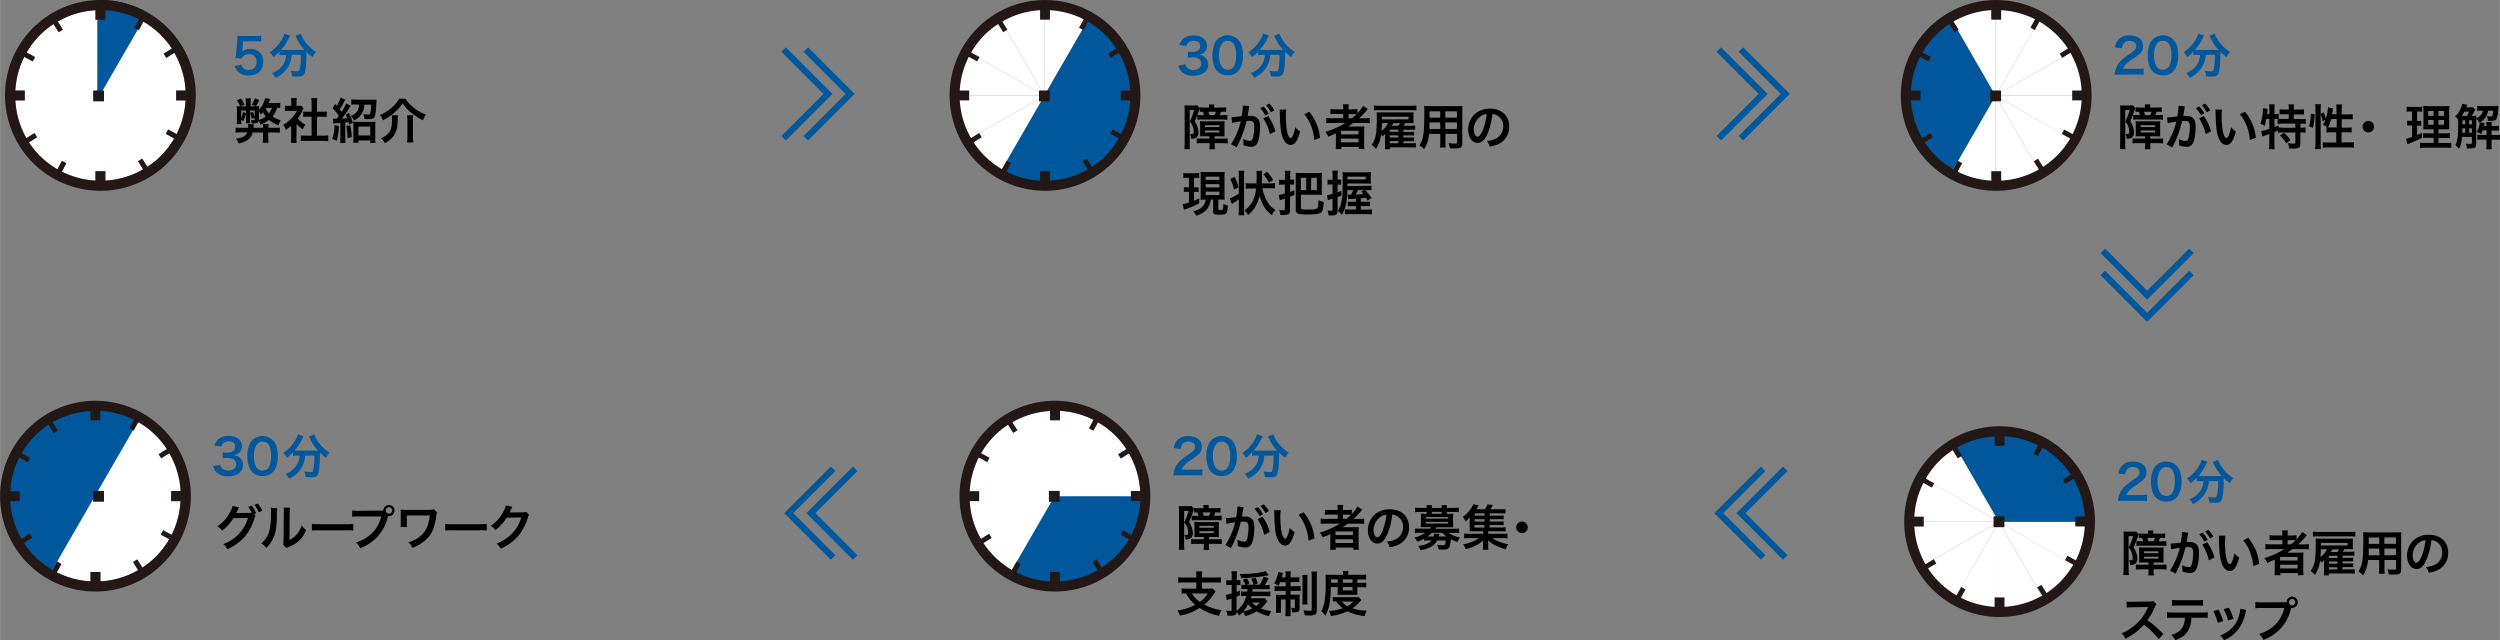 <svg id="レイヤー_1" data-name="レイヤー 1" xmlns="http://www.w3.org/2000/svg" width="346.26mm" height="88.68mm" viewBox="0 0 981.52 251.39"><rect x="0" y="0" width="981.52" height="251.39" fill="#808080" stroke="none"/><defs><style>.cls-1{fill:#fff;}.cls-2{fill:#231815;}.cls-3{fill:#01579b;}.cls-4{fill:none;stroke:#01579b;stroke-miterlimit:10;stroke-width:2.5px;}.cls-5{fill:#f2f2f2;}</style></defs><title>promotion_of_understanding_time</title><path class="cls-1" d="M63.13,61.2a33.44,33.44,0,0,1-5.32,4.31l-2-3.22-1.65,1,2,3.21a33.38,33.38,0,0,1-14.82,4.41v-3.7H37.46v3.7a33.16,33.16,0,0,1-13.23-3.55L26,64.08l-1.71-.92-1.79,3.3a34.37,34.37,0,0,1-6.87-5.25,35,35,0,0,1-4.31-5.32l3.21-2-1-1.65-3.2,2A33.53,33.53,0,0,1,6,39.41h3.7V35.53H6a33.1,33.1,0,0,1,3.5-13.22l3.3,1.79.93-1.7-3.3-1.8A32.76,32.76,0,0,1,21,9.43l2,3.21,1.65-1-2-3.2A33.46,33.46,0,0,1,37.46,4V7.7h3.88V4A33.72,33.72,0,0,1,54.56,7.56l-1.79,3.3,1.7.93,1.8-3.3a33.66,33.66,0,0,1,6.86,5.25,32.89,32.89,0,0,1,4.31,5.32l-3.21,2,1,1.66,3.2-2a33.34,33.34,0,0,1,4.41,14.81h-3.7v3.88h3.7a33.34,33.34,0,0,1-3.53,13.23L66,50.84l-.93,1.7,3.3,1.8a34.22,34.22,0,0,1-5.22,6.87Z" transform="translate(0 0.01)"/><path class="cls-1" d="M437.91,218.5a34,34,0,0,1-5.32,4.31l-2-3.22-1.65,1,2,3.21a33.34,33.34,0,0,1-14.82,4.41v-3.7h-3.88v3.7A33.39,33.39,0,0,1,399,224.66l1.78-3.29-1.71-.92-1.79,3.3a34.37,34.37,0,0,1-6.87-5.25,35.56,35.56,0,0,1-4.31-5.32l3.21-2-1-1.65-3.2,2a33.42,33.42,0,0,1-4.41-14.83h3.7v-3.88h-3.7a33.11,33.11,0,0,1,3.55-13.22l3.3,1.79.93-1.7-3.3-1.8a32.94,32.94,0,0,1,10.6-11.17l2,3.21,1.65-1-2-3.2a33.45,33.45,0,0,1,14.8-4.43V165h3.88v-3.7a33.45,33.45,0,0,1,13.22,3.55l-1.79,3.3,1.7.93,1.8-3.3a33.39,33.39,0,0,1,6.86,5.25,32.37,32.37,0,0,1,4.31,5.32l-3.21,2,1,1.66,3.2-2a33.3,33.3,0,0,1,4.41,14.81H444v3.88h3.7a33.39,33.39,0,0,1-3.53,13.23l-3.3-1.8-.93,1.7,3.3,1.8A33.34,33.34,0,0,1,437.91,218.5Z" transform="translate(0 0.01)"/><path class="cls-1" d="M61.15,218.59a33.44,33.44,0,0,1-5.32,4.31l-2-3.22-1.65,1,2,3.21a33.38,33.38,0,0,1-14.82,4.41v-3.7H35.48v3.7a33.16,33.16,0,0,1-13.23-3.55L24,221.46l-1.71-.92-1.79,3.3a34.37,34.37,0,0,1-6.87-5.25,35,35,0,0,1-4.31-5.32l3.21-2-1-1.65-3.2,2A33.46,33.46,0,0,1,4,196.79h3.7v-3.88H4a33.11,33.11,0,0,1,3.55-13.22l3.3,1.79.93-1.7L8.43,178A32.85,32.85,0,0,1,19,166.83L21,170l1.65-1-2-3.2a33.45,33.45,0,0,1,14.8-4.43v3.7h3.88v-3.7A33.54,33.54,0,0,1,52.58,165l-1.79,3.3,1.7.93,1.8-3.3a33.66,33.66,0,0,1,6.86,5.25,32.89,32.89,0,0,1,4.31,5.32l-3.21,2,1,1.66,3.2-2a33.3,33.3,0,0,1,4.41,14.81h-3.7v3.88h3.7A33.54,33.54,0,0,1,67.33,210L64,208.2l-.93,1.7,3.3,1.8A33.85,33.85,0,0,1,61.15,218.59Z" transform="translate(0 0.01)"/><path class="cls-2" d="M56.42,7.56,57.89,5A37.33,37.33,0,0,0,38.17,0V3A34.5,34.5,0,0,1,56.42,7.56Z" transform="translate(0 0.01)"/><path class="cls-3" d="M38.17,39.17,56.42,7.56A34.5,34.5,0,0,0,38.17,3Z" transform="translate(0 0.01)"/><polyline class="cls-4" points="316.36 19.47 333.75 36.88 316.36 54.28"/><polyline class="cls-4" points="307.65 19.47 325.06 36.88 307.65 54.28"/><path class="cls-3" d="M94.7,25.36a2.58,2.58,0,0,0,.57,1.1,2.93,2.93,0,0,0,2.34,1,3,3,0,0,0,3.11-2.89h0v-.25a2.83,2.83,0,0,0-2.58-3.06h0a2.8,2.8,0,0,0-.41,0,3.3,3.3,0,0,0-2.35.88,2,2,0,0,0-.57.85l-2.38-.23c.19-1.34.21-1.44.25-2L93.13,16c0-.35,0-1,.07-1.94.57,0,1,.06,2,.06h4.67a13.72,13.72,0,0,0,2.64-.16v2.4a16.45,16.45,0,0,0-2.62-.15H95.44l-.3,3.32c0,.15-.06.42-.11.8a4.64,4.64,0,0,1,3.24-1.16A4.92,4.92,0,0,1,102,20.64a4.76,4.76,0,0,1,1.35,3.58c0,3.34-2.19,5.41-5.72,5.41a5.29,5.29,0,0,1-5.53-3.72Z" transform="translate(0 0.01)"/><path class="cls-3" d="M111.31,21.54a10.79,10.79,0,0,0-1.61.09V20.28a19.84,19.84,0,0,1-2.38,2.11,7,7,0,0,0-1.46-1.86,14.79,14.79,0,0,0,5-5.45,6,6,0,0,0,.76-1.92l2.28.82a4.71,4.71,0,0,0-.51,1,20.94,20.94,0,0,1-3.06,4.62,8.34,8.34,0,0,0,1,0h8.18a18.43,18.43,0,0,1-3.14-4.77c-.12-.28-.25-.54-.39-.8l2.1-.81a7.22,7.22,0,0,0,.75,1.65,14.57,14.57,0,0,0,5.26,5.51,8.38,8.38,0,0,0-1.45,2,18.67,18.67,0,0,1-2.35-2V21c0,3.93-.33,6.94-.8,7.94-.42.84-1.1,1.1-2.79,1.1-.38,0-.69,0-2-.07a8.53,8.53,0,0,0-.57-2.22,14.83,14.83,0,0,0,2.3.24c.7,0,.91-.07,1.08-.36a19.55,19.55,0,0,0,.59-5V21.5h-3.65A10.23,10.23,0,0,1,113,26.4a11,11,0,0,1-4.82,4.18,7.24,7.24,0,0,0-1.39-1.86A8.89,8.89,0,0,0,109.71,27a7.36,7.36,0,0,0,2.49-4.33,10,10,0,0,0,.12-1.1Z" transform="translate(0 0.01)"/><path class="cls-1" d="M410,37.53l17.34-30A32.71,32.71,0,0,0,410,3.15Z" transform="translate(0 0.01)"/><path class="cls-3" d="M444.45,37.53h.26a32.59,32.59,0,0,0-4.87-17.21l.23-.13A32.77,32.77,0,0,0,427.24,7.73L410,37.53l-17.33,30A32.52,32.52,0,0,0,410,71.91v.27a32.54,32.54,0,0,0,17.2-4.88l.14.23a32.67,32.67,0,0,0,12.46-12.82l.23.13A32.84,32.84,0,0,0,444.45,37.53Z" transform="translate(0 0.01)"/><path class="cls-1" d="M410,37.53,380,54.86a32.61,32.61,0,0,0,12.82,12.46Z" transform="translate(0 0.01)"/><path class="cls-1" d="M410,37.53H375.37a32.74,32.74,0,0,0,4.88,17.2Z" transform="translate(0 0.01)"/><path class="cls-1" d="M410,37.53,380,20.19a32.62,32.62,0,0,0-4.38,17.34Z" transform="translate(0 0.01)"/><path class="cls-1" d="M410,37.53l-17.33-30a32.68,32.68,0,0,0-12.46,12.82Z" transform="translate(0 0.01)"/><path class="cls-1" d="M410,37.53V2.86a32.67,32.67,0,0,0-17.2,4.87Z" transform="translate(0 0.01)"/><polyline class="cls-4" points="683.52 19.47 700.92 36.88 683.52 54.28"/><polyline class="cls-4" points="674.82 19.47 692.22 36.88 674.82 54.28"/><polyline class="cls-4" points="692.22 184.07 674.82 201.47 692.22 218.88"/><polyline class="cls-4" points="700.92 184.07 683.52 201.47 700.92 218.88"/><polyline class="cls-4" points="327.06 184.07 309.65 201.47 327.06 218.88"/><polyline class="cls-4" points="335.75 184.07 318.36 201.47 335.75 218.88"/><path d="M465.1,43.35a16.64,16.64,0,0,0-.07-2,10.32,10.32,0,0,0,1.36.06h2.07a8.79,8.79,0,0,0,1.54-.08l1.05,1.16a4.35,4.35,0,0,0-.25.59,47.92,47.92,0,0,1-1.75,4.58,7.58,7.58,0,0,1,1.47,4.22,2.43,2.43,0,0,1-.88,2.18,3.48,3.48,0,0,1-2,.4,3.48,3.48,0,0,0-.44-1.82h.59c.74,0,.89-.19.89-1.08a6.49,6.49,0,0,0-.45-2.13,6.89,6.89,0,0,0-1.08-1.73,28.27,28.27,0,0,0,1.69-4.52h-1.75V56.06a16,16,0,0,0,.11,2.49H465a23.79,23.79,0,0,0,.11-2.53Zm7.75,10.16c-.61,0-1,0-1.73.06a13.56,13.56,0,0,0,.06-1.56V49.24a13.09,13.09,0,0,0-.08-1.66c.4,0,1,.06,1.81.06h6.14a17.15,17.15,0,0,0,1.76-.06,11.86,11.86,0,0,0-.07,1.58V52a9.24,9.24,0,0,0,.07,1.58c-.45,0-.93-.06-1.75-.06h-2.22v.88H480a12.13,12.13,0,0,0,2-.1v2c-.39,0-1.4-.11-2.14-.11H476.9v.47a10.16,10.16,0,0,0,.12,1.91h-2.23a10,10,0,0,0,.12-1.89V56.2H472a17.2,17.2,0,0,0-2.15.11v-2a14.47,14.47,0,0,0,1.86.08h3.12v-.88Zm6.54-11.3a14.81,14.81,0,0,0,2-.1v1.83a16.64,16.64,0,0,0-2-.08c-.19.51-.33.84-.55,1.33H480a15,15,0,0,0,1.9-.09V47c-.63,0-1.28-.09-2-.09H472a12.35,12.35,0,0,0-1.92.09V45.12a11.5,11.5,0,0,0,1.31.07h1.32c-.14-.51-.25-.87-.42-1.33a9.14,9.14,0,0,0-1.28.06V42.11a14.89,14.89,0,0,0,2,.1h1.69v-.15a7.55,7.55,0,0,0-.07-1.06h2.15a5.66,5.66,0,0,0-.08,1.09v.17Zm-6.29,7.67h5.66v-.74H473.1Zm0,2.11h5.66v-.74H473.1Zm3.78-6.8c.19-.43.36-.88.51-1.33h-3a12.18,12.18,0,0,1,.44,1.33Z" transform="translate(0 0.01)"/><path d="M490.32,42.57c-.09.55-.22,1.33-.41,2.35-.06.33-.06.33-.12.57H491a3.64,3.64,0,0,1,2.81,1c.65.73.89,1.64.89,3.37,0,3.26-.55,5.87-1.46,6.91a2.44,2.44,0,0,1-2.11.86,9.47,9.47,0,0,1-2.92-.62v-.84a6.75,6.75,0,0,0-.19-1.61,8.21,8.21,0,0,0,2.78.75c.55,0,.85-.36,1.14-1.29a17.54,17.54,0,0,0,.49-4.33c0-1.75-.43-2.26-1.9-2.26a7.26,7.26,0,0,0-1.14.06,41,41,0,0,1-3.87,10.33l-2.21-1.21a27.89,27.89,0,0,0,3.82-9l-.89.15-1.73.29a5.53,5.53,0,0,0-.78.19L483.47,46a39.09,39.09,0,0,0,4-.39,26.19,26.19,0,0,0,.49-3.84v-.34l2.47.24a3,3,0,0,1-.15.59Zm5.78-.78a12.26,12.26,0,0,1,2,2.79l-1.33.71a13.11,13.11,0,0,0-2-2.84Zm1.77,3.76a17.62,17.62,0,0,1,2.84,6l-2.16,1.09a17.85,17.85,0,0,0-2.6-6.18ZM499,44.09a14.25,14.25,0,0,0-1.93-2.76l1.27-.66a10.9,10.9,0,0,1,2,2.68Z" transform="translate(0 0.01)"/><path d="M505,43a23.16,23.16,0,0,0-.15,2.88,36.23,36.23,0,0,0,.36,5.1c.32,2,.93,3.19,1.54,3.19.28,0,.55-.29.78-.82a13.84,13.84,0,0,0,1-3.44,9.7,9.7,0,0,0,1.89,1.73c-1,3.7-2.08,5.24-3.7,5.24-1.27,0-2.3-.93-3.06-2.75s-1.12-4.66-1.2-9.92a7,7,0,0,0-.07-1.21Zm9,.85a18.89,18.89,0,0,1,4.27,10.22L516,55a19.5,19.5,0,0,0-1.22-5.49,16.64,16.64,0,0,0-2.7-4.67Z" transform="translate(0 0.01)"/><path d="M523,48.25a19.34,19.34,0,0,0-2.28.11V46.27a17.88,17.88,0,0,0,2.31.12h4.33V44.74h-2.84a19.67,19.67,0,0,0-2.17.07v-2a18.67,18.67,0,0,0,2.24.11h2.77v-.31a8.48,8.48,0,0,0-.11-1.67h2.32a7.78,7.78,0,0,0-.12,1.67v.32h1.37a16.89,16.89,0,0,0,2.13-.11v1.63a12.63,12.63,0,0,0,2.2-2.89l1.88,1.24c-.13.13-.41.45-.85,1a27.73,27.73,0,0,1-2.58,2.62h2a15.7,15.7,0,0,0,2.17-.12v2.09a20.61,20.61,0,0,0-2.36-.11h-4.08l-2,1.39h4.33a16.64,16.64,0,0,0,2-.06,20.45,20.45,0,0,0-.07,2.07v4.69a17.11,17.11,0,0,0,.11,2.15h-2.2V57.7h-6.9v.82h-2.22a17.11,17.11,0,0,0,.11-2.15V52.31c-1,.49-2,.93-3,1.33a7,7,0,0,0-1.12-1.9,31.6,31.6,0,0,0,7.83-3.49Zm3.49,4.5h6.88v-1.4h-6.88Zm0,3.12h6.88V54.4h-6.88Zm4.29-9.48a17.47,17.47,0,0,0,1.83-1.6h-3.16v1.65Z" transform="translate(0 0.01)"/><path d="M551,56.23h3.42a10.13,10.13,0,0,0,1.46-.08v1.79a8.55,8.55,0,0,0-1.6-.1h-8.58v.73h-2a12.17,12.17,0,0,0,.1-1.91V52.58a10.13,10.13,0,0,1-1.07,1,5.81,5.81,0,0,0-.49-.88,13.08,13.08,0,0,1-2,5.7,8.24,8.24,0,0,0-1.69-1.54c1.68-2.54,2-4.44,2-10.84a13.42,13.42,0,0,0-.08-1.9H555a8.65,8.65,0,0,0-.06,1.25v1.82a10.88,10.88,0,0,0,.06,1.14h-3.3c-.06.07-.08.13-.12.17-.19.32-.36.6-.53.85h3a13.57,13.57,0,0,0,1.56-.07V51a9.43,9.43,0,0,0-1.5-.08H551v.86h2.71a9.24,9.24,0,0,0,1.49-.08v1.52a12.29,12.29,0,0,0-1.49-.06H551V54h2.75a12,12,0,0,0,1.47-.06v1.56a8.06,8.06,0,0,0-1.47-.08H551Zm5.11-12.9c-.69-.06-1.22-.08-2.21-.08H541.58a17.65,17.65,0,0,0-2.18.08V41.41a17.69,17.69,0,0,0,2.18.11h12.27a18.07,18.07,0,0,0,2.21-.11Zm-13.53,5c-.06,1.52-.07,2.09-.17,3.11A9.22,9.22,0,0,0,545,48.31ZM553,46.83v-1H542.57v1.05Zm-4,4.06h-3.37v.86H549Zm-3.37,2.22V54H549v-.84Zm0,2.26v.86H549v-.86Zm3.45-6a6.61,6.61,0,0,0,.57-1h-2.64a10.37,10.37,0,0,1-.62,1Z" transform="translate(0 0.01)"/><path d="M561.05,52.54a12.82,12.82,0,0,1-1.94,6A11.3,11.3,0,0,0,557.27,57a8.42,8.42,0,0,0,1.38-3.21,17.86,17.86,0,0,0,.38-2.9c.1-1.6.17-4.3.17-6.54a21,21,0,0,0-.09-2.75c.66.06,1.16.07,2.18.07H572c.73,0,1.46,0,2.19-.07-.06.71-.09,1.43-.08,2.15V56.27c0,1.57-.57,2-2.74,2-.58,0-1.55,0-2.12-.07a7.69,7.69,0,0,0-.54-2c1,.1,1.79.15,2.4.15.78,0,.95-.07.95-.47V52.54h-4.56v3.12a17.08,17.08,0,0,0,.09,2.26h-2.24a14,14,0,0,0,.12-2.24V52.54Zm4.37-4.48h-4.2v2.6h4.24Zm0-4.35h-4.15V46.2h4.16ZM572,46.2V43.71h-4.56V46.2Zm0,4.46v-2.6h-4.56v2.6Z" transform="translate(0 0.01)"/><path d="M584,52.52c-1.08,2.45-2.29,3.58-3.85,3.58-2.17,0-3.73-2.21-3.73-5.27a8.18,8.18,0,0,1,2.09-5.53A8.54,8.54,0,0,1,585,42.65c4.56,0,7.52,2.77,7.52,7a7.33,7.33,0,0,1-4.61,7.09,12.9,12.9,0,0,1-3,.8,5.88,5.88,0,0,0-1.16-2.23,10,10,0,0,0,3.78-1,5.3,5.3,0,0,0,2.64-4.75,4.7,4.7,0,0,0-2.33-4.22,4.17,4.17,0,0,0-1.92-.57A27.36,27.36,0,0,1,584,52.52Zm-2.79-6.8a6.39,6.39,0,0,0-2.58,5.13c0,1.56.66,2.79,1.5,2.79.63,0,1.27-.79,2-2.43a25.33,25.33,0,0,0,1.57-6.42,4.84,4.84,0,0,0-2.51.93Z" transform="translate(0 0.01)"/><path d="M466.2,69.8a8.5,8.5,0,0,0-1.59.1v-2a9.83,9.83,0,0,0,1.71.11h2.81a10.59,10.59,0,0,0,1.69-.11v2a10.13,10.13,0,0,0-1.56-.08h-.49v3.73h.57a8.11,8.11,0,0,0,1.21-.08v1.92a7,7,0,0,0-1.21-.08h-.57v3.5c.63-.27,1-.42,2.07-.93v1.94a32.1,32.1,0,0,1-5,2.16,7.59,7.59,0,0,0-1,.38l-.53-2.18a19.31,19.31,0,0,0,2.48-.67V75.29h-.7a6.24,6.24,0,0,0-1.29.1V73.45a9.89,9.89,0,0,0,1.33.08h.66V69.8Zm6.92,8.57c-.69,0-1,0-1.79.06,0-.63.06-1.16.06-1.92v-7.1a15.4,15.4,0,0,0-.06-1.92c.61.05,1.23.08,1.85.07H479a15.91,15.91,0,0,0,1.82-.07,17.6,17.6,0,0,0-.07,1.92v7a19.1,19.1,0,0,0,.07,2c-.4,0-.91-.08-1.12-.08h-1.38v3.78c0,.29.09.33.89.33.51,0,.78-.06.87-.21A7.3,7.3,0,0,0,480.3,80a8.91,8.91,0,0,0,1.77.76c-.18,2.05-.31,2.66-.69,3s-1.08.53-2.56.53-1.92-.1-2.24-.38-.29-.36-.29-1.07v-4.5h-.93a9.28,9.28,0,0,1-.49,2,6.73,6.73,0,0,1-2.57,3.15,10,10,0,0,1-2.66,1.2,5.26,5.26,0,0,0-1.2-1.75,8.49,8.49,0,0,0,2.19-.76,4.71,4.71,0,0,0,2.73-3.86Zm.23-7.73h5.39V69.35h-5.39Zm0,2.94h5.39V72.29h-5.39Zm0,3h5.39V75.24h-5.39Z" transform="translate(0 0.01)"/><path d="M486.37,68.89a10.56,10.56,0,0,0-.11-1.86h2.26a11.59,11.59,0,0,0-.09,1.86V82.65a11.59,11.59,0,0,0,.09,1.86h-2.26a16.57,16.57,0,0,0,.11-2.11V78.3c-.66.47-1.52,1-2.22,1.46l-.47.34-.9-2.18A16.74,16.74,0,0,0,486.37,76Zm-1.63.55a19.46,19.46,0,0,1,1.5,4.11l-1.78.87A16.53,16.53,0,0,0,483,70.26Zm10.87,4.45a18.42,18.42,0,0,0,1.54,4.52,10.8,10.8,0,0,0,2,2.79,17.64,17.64,0,0,0,1.57,1.29,7.08,7.08,0,0,0-1.38,2,11.36,11.36,0,0,1-3.38-4,14.28,14.28,0,0,1-1.41-3.57,14.82,14.82,0,0,1-1.35,3.51,11.27,11.27,0,0,1-3.22,4,5.52,5.52,0,0,0-1.39-1.82,9.88,9.88,0,0,0,3.36-4A15.7,15.7,0,0,0,493.19,74H491.1a14.9,14.9,0,0,0-2,.11V71.89a16.77,16.77,0,0,0,2,.12h2.2c.06-1.92.08-3,.08-3.31a8.67,8.67,0,0,0-.12-1.61h2.3c0,.11-.06.49-.09,1.12v1c0,.75,0,1.24-.06,2.3V72h3.15a13.34,13.34,0,0,0,2-.12V74a14.81,14.81,0,0,0-2-.11Zm2.56-2.17a12.74,12.74,0,0,0-2.2-3.28l1.52-1a17,17,0,0,1,2.34,3.25Z" transform="translate(0 0.01)"/><path d="M504.53,69a9.68,9.68,0,0,0-.11-1.94h2.22a12.37,12.37,0,0,0-.11,1.92v1.56H507a6.58,6.58,0,0,0,1.09-.08v2h-1.6v2.87l1.67-.61v1.83c-1.4.57-1.4.57-1.67.66v5.34c0,1-.25,1.41-1,1.66a7.18,7.18,0,0,1-1.79.2h-1.06a5.49,5.49,0,0,0-.44-2,13.57,13.57,0,0,0,1.68.13c.47,0,.58-.11.58-.57V78c-.51.17-.81.24-1.33.4a2.41,2.41,0,0,0-.68.2l-.42-2.09a12.58,12.58,0,0,0,2.43-.55v-3.5h-.91a12.75,12.75,0,0,0-1.38.07v-2a8.18,8.18,0,0,0,1.4.12h.89Zm4.2.64a15.46,15.46,0,0,0-.05-1.8,16.17,16.17,0,0,0,1.84.07h6.59a17.6,17.6,0,0,0,1.92-.07,15.73,15.73,0,0,0-.1,1.82v4.87a13.34,13.34,0,0,0,.1,2,13.71,13.71,0,0,0-1.92-.08h-6.36v5c0,.76.21.82,3.23.82,3.51,0,3.57-.06,3.66-3.69a7.6,7.6,0,0,0,2.07.72c-.21,2.68-.41,3.59-1,4.09s-2,.81-5.28.81a16.06,16.06,0,0,1-3.32-.2,1.58,1.58,0,0,1-1.4-1.7v-.13Zm2,.17v4.83h2.09V69.8Zm4,4.83H517V69.8h-2.18Z" transform="translate(0 0.01)"/><path d="M522.54,72.41a9.76,9.76,0,0,0-1.32.09v-2a7.48,7.48,0,0,0,1.34.09h.61V69a12.14,12.14,0,0,0-.11-2h2.18a15.66,15.66,0,0,0-.09,1.94V70.5h1.38v2h-1.38v3l1.5-.61v1.88c-.78.33-1,.44-1.5.61v5.21c0,1.53-.5,2-2.24,2a9.72,9.72,0,0,1-1.32-.06,5.93,5.93,0,0,0-.41-1.91,10.53,10.53,0,0,0,1.48.11c.4,0,.51-.09.51-.51V78c-1.4.44-1.52.48-1.88.61l-.27-2a12.2,12.2,0,0,0,2.15-.5v-3.7Zm14.27.55a12.78,12.78,0,0,0,1.64-.08V74.7a10.34,10.34,0,0,0-1.47-.07h-1a28.55,28.55,0,0,1,2.53,3.08l-1.6,1c-.3-.56-.41-.73-.64-1.09-1,.14-1.12.15-2,.23v1.36h2a12.56,12.56,0,0,0,1.62-.08V81a12.55,12.55,0,0,0-1.62-.07h-2v1.35h2.39a14.81,14.81,0,0,0,2-.1v2a14.57,14.57,0,0,0-2.09-.12h-6.46a16.25,16.25,0,0,0-2.09.1v-2a8.87,8.87,0,0,0,1.36.08h3V80.92h-1.66a11.79,11.79,0,0,0-1.57.07V79.13a11.8,11.8,0,0,0,1.57.08h1.66V78l-2,.12a4.93,4.93,0,0,0-1.08.09l-.21-1.8h1.3a7.67,7.67,0,0,0,.87-1.8H529a30,30,0,0,1-.54,5.51,13.38,13.38,0,0,1-1.61,4.18,6.27,6.27,0,0,0-1.62-1.46,9.87,9.87,0,0,0,1.47-3.8,21.51,21.51,0,0,0,.38-4c0-1.16.07-3.37.07-4.71,0-.92,0-1.84-.07-2.76a19.11,19.11,0,0,0,2,.08h7.16a19,19,0,0,0,2-.08c0,.46-.06.82-.06,1.48v1.6a11.72,11.72,0,0,0,.06,1.46c-.46,0-.91-.06-1.52-.06H529v1Zm-.63-2.53V69.35H529v1.08Zm-3,4.2a13.21,13.21,0,0,1-.91,1.75c1,0,2.22-.14,3-.21-.23-.31-.38-.48-.83-1l1.15-.55Z" transform="translate(0 0.01)"/><path class="cls-1" d="M783.51,37.53l17.34-30a32.73,32.73,0,0,0-17.34-4.38Z" transform="translate(0 0.01)"/><path class="cls-1" d="M783.51,37.53l30-17.34a32.69,32.69,0,0,0-12.8-12.46Z" transform="translate(0 0.01)"/><path class="cls-1" d="M783.51,37.53h34.67a32.86,32.86,0,0,0-4.87-17.21Z" transform="translate(0 0.01)"/><path class="cls-1" d="M783.51,37.53l30,17.33A32.72,32.72,0,0,0,818,37.53Z" transform="translate(0 0.01)"/><path class="cls-1" d="M783.51,37.53l17.34,30a32.81,32.81,0,0,0,12.46-12.82Z" transform="translate(0 0.01)"/><path class="cls-1" d="M783.51,37.53V72.2a32.59,32.59,0,0,0,17.2-4.88Z" transform="translate(0 0.01)"/><path class="cls-1" d="M783.51,37.53l-17.33,30a32.49,32.49,0,0,0,17.33,4.38Z" transform="translate(0 0.01)"/><path class="cls-3" d="M766.18,7.5a32.63,32.63,0,0,0-12.47,12.82l-.23-.13a32.73,32.73,0,0,0-4.37,17.34h-.27a32.67,32.67,0,0,0,4.87,17.2l-.23.13a32.7,32.7,0,0,0,12.83,12.46l17.2-29.79Z" transform="translate(0 0.01)"/><path class="cls-1" d="M783.51,37.53V2.86a32.64,32.64,0,0,0-17.2,4.87Z" transform="translate(0 0.01)"/><path class="cls-3" d="M465.34,25.17a2.35,2.35,0,0,0,.89,1.55,3.54,3.54,0,0,0,2.3.74c1.88,0,3.07-1,3.07-2.47a2.22,2.22,0,0,0-1.06-2,4.8,4.8,0,0,0-2.18-.46,14.89,14.89,0,0,0-2,.1V20.28a12.75,12.75,0,0,0,1.85.1c1.9,0,3-.88,3-2.34s-.92-2-2.53-2a3.18,3.18,0,0,0-2.07.59,2.74,2.74,0,0,0-.8,1.46l-2.72-.45a4.71,4.71,0,0,1,1.81-2.72,6.2,6.2,0,0,1,3.72-1c3.17,0,5.23,1.6,5.23,4.07a3.52,3.52,0,0,1-1.31,2.79,4.54,4.54,0,0,1-1.85.74,4,4,0,0,1,2.72,1.28,3.65,3.65,0,0,1,.91,2.62,3.94,3.94,0,0,1-1.14,2.77,6.56,6.56,0,0,1-4.67,1.54,6,6,0,0,1-4.83-1.8,5.21,5.21,0,0,1-1.06-2.13Z" transform="translate(0 0.01)"/><path class="cls-3" d="M478,28a5.32,5.32,0,0,1-1.25-1.92,12.74,12.74,0,0,1-.74-4.37,11.15,11.15,0,0,1,1.16-5.26,5.75,5.75,0,0,1,10.09.86,13,13,0,0,1,.74,4.41,10.07,10.07,0,0,1-1.41,5.62A5.39,5.39,0,0,1,482,29.59,5.49,5.49,0,0,1,478,28ZM484,26.54c.86-.89,1.33-2.66,1.33-4.88s-.47-3.93-1.33-4.86A2.69,2.69,0,0,0,482,16a2.54,2.54,0,0,0-2.12,1,7,7,0,0,0-1.26,4.61,8.37,8.37,0,0,0,1,4.52,3,3,0,0,0,4.18.68l.3-.24Z" transform="translate(0 0.01)"/><path class="cls-3" d="M495.58,21.54a10.87,10.87,0,0,0-1.61.09V20.28a19.1,19.1,0,0,1-2.38,2.11,7,7,0,0,0-1.46-1.86,14.79,14.79,0,0,0,5-5.45,6,6,0,0,0,.76-1.92l2.28.82a4.71,4.71,0,0,0-.51,1,20.94,20.94,0,0,1-3.06,4.62,8.34,8.34,0,0,0,1,0h8.17a18.92,18.92,0,0,1-3.13-4.77c-.12-.28-.25-.54-.39-.8l2.09-.81a9,9,0,0,0,.74,1.65,15,15,0,0,0,5.27,5.51,9.2,9.2,0,0,0-1.45,2,22.36,22.36,0,0,1-2.35-2V21c0,3.93-.33,6.94-.8,7.94-.42.84-1.1,1.1-2.79,1.1-.38,0-.69,0-2-.07a8.53,8.53,0,0,0-.57-2.22,14.7,14.7,0,0,0,2.29.24c.7,0,.91-.07,1.08-.36a17.92,17.92,0,0,0,.59-5V21.5h-3.64a10.31,10.31,0,0,1-1.48,4.86,11,11,0,0,1-4.82,4.18A6.81,6.81,0,0,0,491,28.68,9,9,0,0,0,494,27a7.36,7.36,0,0,0,2.49-4.33,10,10,0,0,0,.12-1.1Z" transform="translate(0 0.01)"/><path d="M832.47,43.35a19,19,0,0,0-.07-2,10.24,10.24,0,0,0,1.36.06h2.07a8.84,8.84,0,0,0,1.54-.08l1,1.16a4.35,4.35,0,0,0-.25.59q-.76,2.33-1.75,4.58a7.66,7.66,0,0,1,1.47,4.22,2.48,2.48,0,0,1-.88,2.18,3.49,3.49,0,0,1-2,.4,3.48,3.48,0,0,0-.44-1.82h.59c.74,0,.89-.19.89-1.08a7,7,0,0,0-.45-2.13,7.18,7.18,0,0,0-1.08-1.73,29.27,29.27,0,0,0,1.69-4.52h-1.75V56.06a16,16,0,0,0,.11,2.49h-2.21a24.17,24.17,0,0,0,.11-2.55Zm7.75,10.16c-.61,0-1,0-1.73.06a13.91,13.91,0,0,0,.06-1.58V49.24a13.09,13.09,0,0,0-.08-1.66c.4,0,1,.06,1.81.06h6.14a17.35,17.35,0,0,0,1.76-.06,9.24,9.24,0,0,0-.07,1.58V52a9.24,9.24,0,0,0,.07,1.58c-.45,0-.93-.06-1.75-.06h-2.22v.88h3.08a12.24,12.24,0,0,0,2-.1v2c-.39,0-1.4-.11-2.14-.11h-2.93v.47a10.16,10.16,0,0,0,.12,1.91h-2.23a10,10,0,0,0,.12-1.89V56.2H839.4a17.11,17.11,0,0,0-2.15.11v-2a14.39,14.39,0,0,0,1.86.08h3.12v-.88Zm6.54-11.3a15,15,0,0,0,2-.1v1.83a16.81,16.81,0,0,0-2-.08c-.19.51-.33.84-.55,1.33h1.12a15.11,15.11,0,0,0,1.9-.09V47c-.63,0-1.28-.09-2-.09h-7.77a12.29,12.29,0,0,0-1.92.09V45.12a11.38,11.38,0,0,0,1.31.07h1.32c-.14-.51-.25-.87-.42-1.33a9.07,9.07,0,0,0-1.28.06V42.11a14.81,14.81,0,0,0,2,.1h1.69v-.15a8.29,8.29,0,0,0-.08-1.11h2.15a5,5,0,0,0-.08,1.09v.17Zm-6.29,7.67h5.66v-.74h-5.66Zm0,2.11h5.66v-.74h-5.66Zm3.78-6.8c.19-.43.36-.88.51-1.33h-3a12.18,12.18,0,0,1,.44,1.33Z" transform="translate(0 0.01)"/><path d="M857.69,42.57c-.09.55-.22,1.33-.41,2.35-.06.33-.06.33-.12.57h1.18a3.67,3.67,0,0,1,2.81,1c.65.73.89,1.64.89,3.37,0,3.26-.55,5.87-1.46,6.91a2.44,2.44,0,0,1-2.11.86,9.07,9.07,0,0,1-2.92-.57v-.84a7.29,7.29,0,0,0-.18-1.61,8.09,8.09,0,0,0,2.77.75c.55,0,.85-.36,1.14-1.29a18,18,0,0,0,.49-4.33c0-1.75-.43-2.26-1.9-2.26a7.2,7.2,0,0,0-1.14.06,41,41,0,0,1-3.87,10.33l-2.21-1.21a28.16,28.16,0,0,0,3.82-8.95l-.89.15-1.73.29a4.94,4.94,0,0,0-.78.19l-.23-2.25a38.4,38.4,0,0,0,4-.39,29.22,29.22,0,0,0,.49-3.84v-.34l2.47.24a5.66,5.66,0,0,1-.15.59Zm5.78-.78a12.57,12.57,0,0,1,2,2.79l-1.33.71a13.11,13.11,0,0,0-2-2.84Zm1.77,3.76a18.1,18.1,0,0,1,2.84,6L866,52.68a18.24,18.24,0,0,0-2.6-6.18Zm1.17-1.46a14.25,14.25,0,0,0-1.93-2.76l1.27-.66a11.16,11.16,0,0,1,2,2.68Z" transform="translate(0 0.01)"/><path d="M872.41,43a23.16,23.16,0,0,0-.15,2.88,36.23,36.23,0,0,0,.36,5.1c.32,2,.93,3.19,1.54,3.19.28,0,.55-.29.78-.82a14.28,14.28,0,0,0,1-3.44,9.42,9.42,0,0,0,1.89,1.73c-1,3.7-2.08,5.24-3.7,5.24-1.27,0-2.3-.93-3.06-2.75s-1.12-4.66-1.19-9.92A8.11,8.11,0,0,0,869.8,43Zm9,.85a18.89,18.89,0,0,1,4.27,10.22l-2.35.89a18.83,18.83,0,0,0-1.22-5.49,16.89,16.89,0,0,0-2.7-4.67Z" transform="translate(0 0.01)"/><path d="M889.79,46.67a17.74,17.74,0,0,1-.68,2.79,5.28,5.28,0,0,0-1.65-.85,17.49,17.49,0,0,0,1-5.64v-.48l1.86.23a5.58,5.58,0,0,0-.12,1V44l-.06.77H891V42.51a8.15,8.15,0,0,0-.13-1.56h2.24a10.23,10.23,0,0,0-.11,1.56v2.24h.15a8.71,8.71,0,0,0,1.52-.11v2c.59,0,1.06.06,1.75.06h2.16V44.85H897a13.33,13.33,0,0,0-2,.09V42.87a13.34,13.34,0,0,0,2,.12h1.59V42.4a9.73,9.73,0,0,0-.11-1.43h2.2a8.35,8.35,0,0,0-.09,1.41V43h2a13.5,13.5,0,0,0,2-.12V45c-.57,0-1.17-.09-2-.09h-2v1.84h2.56a12.94,12.94,0,0,0,2.15-.09v2a13.5,13.5,0,0,0-2-.12h-.11v1.6h.17a14.24,14.24,0,0,0,1.84-.14v2.08a12.9,12.9,0,0,0-1.86-.11h-.17v4.54c0,1.43-.61,1.81-2.81,1.81-.32,0-1,0-1.62-.06a5.61,5.61,0,0,0-.49-2.09,16.36,16.36,0,0,0,2.22.21c.61,0,.73-.1.73-.57V52h-5a10.45,10.45,0,0,0-1.86.11v-.87l-1.37.61v4.52a14.74,14.74,0,0,0,.11,2.2h-2.24a16.24,16.24,0,0,0,.13-2.2V52.6l-1.27.46c-1,.36-1.23.45-1.44.55l-.48-2.17a17.08,17.08,0,0,0,3.19-.85V46.67ZM893,49.9c.74-.28,1-.38,1.63-.66v.83c.44,0,1,.06,1.82.06h4.74v-1.6h-4.79a11,11,0,0,0-2.15.12v-2H893Zm3.76,2.21a15.33,15.33,0,0,1,2.49,2.9l-1.65,1.26a14.11,14.11,0,0,0-2.42-3.12Z" transform="translate(0 0.01)"/><path d="M906.57,49.6a16.85,16.85,0,0,0,.69-4.94l1.54.19a23.9,23.9,0,0,1-.71,5.32Zm2.4,8.93a19.3,19.3,0,0,0,.13-2.4V42.91a13.35,13.35,0,0,0-.13-2h2.28a16.65,16.65,0,0,0-.12,2V56.29a20.87,20.87,0,0,0,.12,2.24Zm8.39-13.66V43a13.35,13.35,0,0,0-.13-2h2.3a11.14,11.14,0,0,0-.13,2v1.9h2.22a14.74,14.74,0,0,0,2.09-.12V46.9a17.94,17.94,0,0,0-2.07-.11H919.4v3.32h1.9a16.83,16.83,0,0,0,2-.09v2a13.06,13.06,0,0,0-2.07-.11h-1.88v4h2.58a18.34,18.34,0,0,0,2.22-.11V58a13.79,13.79,0,0,0-2.22-.14h-7.66A14,14,0,0,0,912,58V55.83a18.57,18.57,0,0,0,2.24.11h3v-4h-1.71a13.31,13.31,0,0,0-2.1.11V50h.3a10.87,10.87,0,0,0-1.71-1.07,8.41,8.41,0,0,0,1-1.9l-1.1.53a11.2,11.2,0,0,0-.88-2.83l1.27-.6a14.46,14.46,0,0,1,.88,2.41,16.45,16.45,0,0,0,.82-4.39l2,.38a3.91,3.91,0,0,0-.14.68,12.25,12.25,0,0,1-.28,1.64Zm-2.07,1.88A15.28,15.28,0,0,1,914,50c.41,0,.83,0,1.44,0h2v-3.3Z" transform="translate(0 0.01)"/><path d="M932.11,49.73a2.26,2.26,0,1,1-2.26-2.26,2.26,2.26,0,0,1,2.26,2.26Z" transform="translate(0 0.01)"/><path d="M946.31,43.77a8.28,8.28,0,0,0-1.41.09v-2a9.94,9.94,0,0,0,1.72.11h2.68a8.63,8.63,0,0,0,1.69-.11v2a10.92,10.92,0,0,0-1.41-.07H949v3.7h.44a5.91,5.91,0,0,0,1.19-.09v2a7.84,7.84,0,0,0-1.19-.07H949V53c.8-.34,1-.44,1.86-.86l.06,2c-1.65.81-2.39,1.14-5.34,2.34l-.38.15-.51-2.15a18.49,18.49,0,0,0,2.33-.72V49.24h-.62a7,7,0,0,0-1.29.09v-2a7.44,7.44,0,0,0,1.33.09H947v-3.7Zm9.18,10.33h-2.11a14.93,14.93,0,0,0-2,.08V52.24a13.45,13.45,0,0,0,2,.09h2.13V50.78h-4.09c0-.43,0-.43.08-2.35v-4.3a19.54,19.54,0,0,0-.09-2.54c.85.07,1.71.1,2.56.09h5.24a20,20,0,0,0,2.45-.09c0,.55-.07,1.44-.07,2.6v4.05a23.94,23.94,0,0,0,.07,2.54h-4.25v1.55h2.43a16.64,16.64,0,0,0,2-.09v2a12.13,12.13,0,0,0-2-.1h-2.45v2h3.06a13.34,13.34,0,0,0,2-.1v2A15.4,15.4,0,0,0,960.3,58h-8a15.53,15.53,0,0,0-2.15.09V56a12.36,12.36,0,0,0,1.92.1h3.4Zm-2.11-10.52v1.9h2.11v-1.9Zm0,3.49V49h2.11V47.07Zm4-1.59h2.2v-1.9h-2.2Zm0,3.51h2.2V47.07h-2.2Z" transform="translate(0 0.01)"/><path d="M971.83,43.06a9.93,9.93,0,0,0-.57,1.07c-.19.34-.51.93-.8,1.38a15.65,15.65,0,0,0,1.81-.07,8.39,8.39,0,0,0-.06,1A5.36,5.36,0,0,0,974,45.18a2.93,2.93,0,0,0,.82-1.73h-.53a10.65,10.65,0,0,0-1.69.1v-2a11.25,11.25,0,0,0,2,.12h4.68a13.57,13.57,0,0,0,1.69-.08c-.06.42-.1,1-.17,2a8.24,8.24,0,0,1-.71,3.2c-.32.47-.76.62-1.93.62H976.8a4.88,4.88,0,0,0-.44-1.88,8,8,0,0,0,1.46.19c.5,0,.69-.09.78-.38a10.15,10.15,0,0,0,.29-1.9h-2a5.73,5.73,0,0,1-1.08,2.68A6.5,6.5,0,0,1,973.72,48l1.77.38c-.17.77-.17.77-.23,1.06h1v-.15a8.07,8.07,0,0,0-.12-1.39h2.15c0,.48-.06.89-.06,1.39v.15h1.18a9.48,9.48,0,0,0,1.69-.11v2a11.89,11.89,0,0,0-1.69-.08h-1.18V53h1.46a13.85,13.85,0,0,0,1.83-.09v2a15.22,15.22,0,0,0-1.79-.07h-1.5v1.9a9.69,9.69,0,0,0,.12,1.86h-2.21a11.62,11.62,0,0,0,.12-1.86V54.8h-1.9a12.25,12.25,0,0,0-1.71.09v-2a12.62,12.62,0,0,0,1.73.09h1.88V51.17h-1.54a11.69,11.69,0,0,1-.61,1.47,6.47,6.47,0,0,0-1.69-.88,7.85,7.85,0,0,0,1-2.5,9.17,9.17,0,0,0,.2-1.26h0l-.21.13a5.6,5.6,0,0,0-1.2-1.58v10c0,1.35-.53,1.71-2.47,1.71h-1.18a6.24,6.24,0,0,0-.43-1.9c.53.07,1.06.12,1.59.14s.8-.1.8-.4V53.76h-3.9a11.22,11.22,0,0,1-1.14,4.65A7.36,7.36,0,0,0,964,56.93c.93-1.65,1.14-3.34,1.14-8.85V47a5.71,5.71,0,0,0-1.26-1.29A7.93,7.93,0,0,0,966,42.8a6.61,6.61,0,0,0,.7-2.06l2,.39a8.68,8.68,0,0,0-.4,1H970a4.76,4.76,0,0,0,1-.07Zm-3.31,2.45a12.11,12.11,0,0,0,.88-1.67h-1.86a15.68,15.68,0,0,1-1,1.67h2Zm-.64,6.6V50.4h-1.12v1.74ZM966.8,47.2v1.62h1.08V47.2Zm3.72,0h-1.1v1.62h1.1Zm0,3.2h-1.1v1.71h1.1Z" transform="translate(0 0.01)"/><path class="cls-3" d="M832.68,29.29a16.68,16.68,0,0,0-2.45.09,8.75,8.75,0,0,1,.49-2.43,9.24,9.24,0,0,1,2.6-3.72,26.35,26.35,0,0,1,3.14-2.3c1.75-1.2,2.28-1.82,2.28-2.79,0-1.29-1-2.09-2.62-2.09a2.7,2.7,0,0,0-2.42,1.12,3.52,3.52,0,0,0-.59,1.75l-2.71-.33a5.18,5.18,0,0,1,5.66-4.69c3.32,0,5.37,1.6,5.37,4.2a3.91,3.91,0,0,1-1.35,3,24.18,24.18,0,0,1-3.19,2.34,15.79,15.79,0,0,0-2.26,1.9A4.46,4.46,0,0,0,833.55,27h5.32a19.8,19.8,0,0,0,2.77-.16v2.51c-.89-.07-1.65-.11-2.87-.11Z" transform="translate(0 0.01)"/><path class="cls-3" d="M845.17,28a5.22,5.22,0,0,1-1.2-1.87,12.74,12.74,0,0,1-.74-4.37,11.15,11.15,0,0,1,1.16-5.26,5.74,5.74,0,0,1,10.1.82,13,13,0,0,1,.74,4.41,10.07,10.07,0,0,1-1.41,5.62,5.4,5.4,0,0,1-4.62,2.24A5.5,5.5,0,0,1,845.17,28Zm6.06-1.46c.86-.89,1.33-2.66,1.33-4.88s-.47-3.93-1.33-4.86a2.73,2.73,0,0,0-2.07-.8A2.54,2.54,0,0,0,847,17a7,7,0,0,0-1.26,4.61,8.37,8.37,0,0,0,1,4.52,3,3,0,0,0,4.18.68l.3-.24Z" transform="translate(0 0.01)"/><path class="cls-3" d="M862.76,21.54a10.79,10.79,0,0,0-1.61.09V20.28a20.64,20.64,0,0,1-2.38,2.11,7.15,7.15,0,0,0-1.46-1.86,14.79,14.79,0,0,0,5-5.45,6,6,0,0,0,.76-1.92l2.28.82a4.71,4.71,0,0,0-.51,1,20.94,20.94,0,0,1-3.06,4.62,8.34,8.34,0,0,0,1,0H871a18.65,18.65,0,0,1-3.13-4.77c-.12-.28-.25-.54-.39-.8l2.09-.81a7.67,7.67,0,0,0,.75,1.65,14.65,14.65,0,0,0,5.26,5.51,9.2,9.2,0,0,0-1.45,2,21.39,21.39,0,0,1-2.35-2V21c0,3.93-.33,6.94-.8,7.94-.42.84-1.1,1.1-2.78,1.1-.38,0-.69,0-2-.07a8.53,8.53,0,0,0-.57-2.22,14.7,14.7,0,0,0,2.3.24c.7,0,.91-.07,1.08-.36a19.55,19.55,0,0,0,.59-5V21.5H866a10.31,10.31,0,0,1-1.48,4.86,11,11,0,0,1-4.82,4.18,7.24,7.24,0,0,0-1.39-1.86A9.27,9.27,0,0,0,861.16,27a7.36,7.36,0,0,0,2.49-4.33,10,10,0,0,0,.12-1.1Z" transform="translate(0 0.01)"/><path class="cls-1" d="M784.83,204.85l30,17.33a32.79,32.79,0,0,0,4.38-17.33Z" transform="translate(0 0.01)"/><path class="cls-1" d="M784.83,204.85l17.34,30A33,33,0,0,0,814.63,222Z" transform="translate(0 0.01)"/><path class="cls-1" d="M784.83,204.85v34.67A32.6,32.6,0,0,0,802,234.64Z" transform="translate(0 0.01)"/><path class="cls-1" d="M784.83,204.85l-17.33,30a32.78,32.78,0,0,0,17.33,4.37Z" transform="translate(0 0.01)"/><path class="cls-1" d="M784.83,204.85l-30,17.33a32.7,32.7,0,0,0,12.82,12.47Z" transform="translate(0 0.01)"/><path class="cls-1" d="M784.83,204.85H750.16a32.59,32.59,0,0,0,4.88,17.2Z" transform="translate(0 0.01)"/><path class="cls-1" d="M784.83,204.85l-30-17.34a32.53,32.53,0,0,0-4.38,17.34Z" transform="translate(0 0.01)"/><path class="cls-1" d="M784.83,204.85l-17.33-30A32.77,32.77,0,0,0,755,187.68Z" transform="translate(0 0.01)"/><path class="cls-3" d="M814.63,187.65l.23-.14A32.67,32.67,0,0,0,802,175.05l.13-.23a32.73,32.73,0,0,0-17.34-4.38v-.26a32.64,32.64,0,0,0-17.2,4.87l17.2,29.8h34.68A32.54,32.54,0,0,0,814.63,187.65Z" transform="translate(0 0.01)"/><path d="M833.79,210.67a19,19,0,0,0-.07-2,10.24,10.24,0,0,0,1.36.06h2.07a8.84,8.84,0,0,0,1.54-.08l1,1.16a3.87,3.87,0,0,0-.25.59q-.77,2.31-1.75,4.58a7.66,7.66,0,0,1,1.47,4.22,2.48,2.48,0,0,1-.88,2.18,3.49,3.49,0,0,1-2,.4,3.48,3.48,0,0,0-.44-1.82h.59c.74,0,.89-.19.89-1.08a7,7,0,0,0-.45-2.13,7.18,7.18,0,0,0-1.08-1.73,29.27,29.27,0,0,0,1.69-4.52h-1.75v12.79a16,16,0,0,0,.11,2.49h-2.18a23.79,23.79,0,0,0,.11-2.53Zm7.75,10.16c-.61,0-1,0-1.73.06a14,14,0,0,0,.06-1.58v-2.75a13.09,13.09,0,0,0-.08-1.66c.4,0,1,.06,1.81.06h6.14a17.35,17.35,0,0,0,1.76-.06,9.24,9.24,0,0,0-.07,1.58v2.83a8.4,8.4,0,0,0,.07,1.58c-.45,0-.93-.06-1.75-.06h-2.22v.88h3.08a12.24,12.24,0,0,0,2-.1v2c-.39-.05-1.4-.11-2.14-.11h-2.93v.5a10.11,10.11,0,0,0,.12,1.9h-2.23a9.85,9.85,0,0,0,.12-1.88v-.49h-2.83a15.41,15.41,0,0,0-2.15.11v-2a16.43,16.43,0,0,0,1.86.08h3.12v-.88Zm6.54-11.3a15,15,0,0,0,2-.1v1.83a14.93,14.93,0,0,0-2-.08c-.19.51-.33.84-.56,1.33h1.13a15,15,0,0,0,1.89-.09v1.91c-.62-.05-1.27-.09-2-.09h-7.83a12.29,12.29,0,0,0-1.92.09v-1.9a11.38,11.38,0,0,0,1.31.08h1.32c-.14-.51-.25-.87-.42-1.33a9.07,9.07,0,0,0-1.28.06v-1.81a14.81,14.81,0,0,0,2,.1h1.69v-.15a10.17,10.17,0,0,0-.08-1.11h2.15a5,5,0,0,0-.08,1.09v.17Zm-6.29,7.67h5.66v-.74h-5.66Zm0,2.11h5.66v-.74h-5.66Zm3.78-6.8c.19-.43.36-.88.51-1.33h-3a12.18,12.18,0,0,1,.44,1.33Z" transform="translate(0 0.01)"/><path d="M859,209.89c-.09.55-.22,1.33-.41,2.35-.06.33-.06.33-.12.57h1.18a3.71,3.71,0,0,1,2.81,1c.65.72.89,1.64.89,3.37,0,3.26-.55,5.87-1.46,6.91a2.46,2.46,0,0,1-2.11.86,9.07,9.07,0,0,1-2.92-.57v-.84a8,8,0,0,0-.2-1.62,7.88,7.88,0,0,0,2.78.76c.55,0,.85-.36,1.14-1.29a18.09,18.09,0,0,0,.49-4.33c0-1.75-.43-2.26-1.9-2.26a7.2,7.2,0,0,0-1.14.06,41.15,41.15,0,0,1-3.87,10.33L852,224a28.16,28.16,0,0,0,3.82-8.95l-.89.15-1.73.29a4,4,0,0,0-.78.19l-.23-2.25a38.4,38.4,0,0,0,4-.39,29.22,29.22,0,0,0,.49-3.84v-.34l2.47.24c0,.2-.09.39-.15.59Zm5.78-.78a12.57,12.57,0,0,1,2,2.79l-1.33.71a13.11,13.11,0,0,0-2-2.84Zm1.77,3.76a18,18,0,0,1,2.85,6L867.24,220a18.24,18.24,0,0,0-2.6-6.18Zm1.17-1.46a14,14,0,0,0-1.93-2.76L867,208a11,11,0,0,1,2,2.68Z" transform="translate(0 0.01)"/><path d="M873.73,210.31a23,23,0,0,0-.15,2.88,36.33,36.33,0,0,0,.36,5.1c.32,2,.93,3.19,1.54,3.19.28,0,.55-.29.78-.82a14.28,14.28,0,0,0,1-3.44,9.72,9.72,0,0,0,1.89,1.73c-1,3.7-2.09,5.24-3.7,5.24-1.27,0-2.3-.93-3.06-2.75s-1.12-4.66-1.2-9.92a8.11,8.11,0,0,0-.07-1.21Zm9,.85A19,19,0,0,1,887,221.38l-2.35.89a19.5,19.5,0,0,0-1.22-5.49,16.75,16.75,0,0,0-2.7-4.67Z" transform="translate(0 0.01)"/><path d="M891.72,215.57a19.13,19.13,0,0,0-2.28.11v-2.09a17.69,17.69,0,0,0,2.31.12h4.33v-1.66h-2.84a17.42,17.42,0,0,0-2.17.08v-2a20.87,20.87,0,0,0,2.24.11h2.77v-.32a10.39,10.39,0,0,0-.11-1.68h2.32a7.83,7.83,0,0,0-.12,1.68v.32h1.37a16.89,16.89,0,0,0,2.13-.11v1.63a13.47,13.47,0,0,0,2.2-2.89l1.88,1.24c-.13.13-.41.45-.85,1a30.39,30.39,0,0,1-2.58,2.62h2a15.79,15.79,0,0,0,2.17-.12v2.09a20.82,20.82,0,0,0-2.36-.11h-4.08l-2,1.39h4.33c.66,0,1.33,0,2-.06,0,.69-.08,1.38-.07,2.07v4.69a15.57,15.57,0,0,0,.11,2.15h-2.2V225h-6.9v.82H893a19.47,19.47,0,0,0,.11-2.15v-4c-1,.49-2,.94-3,1.33a7,7,0,0,0-1.12-1.9,31.77,31.77,0,0,0,7.83-3.49Zm3.49,4.5h6.88v-1.4h-6.88Zm0,3.12h6.88v-1.47h-6.88Zm4.29-9.48a19.77,19.77,0,0,0,1.83-1.6c-.51,0-.84-.06-1.6-.06h-1.56v1.66Z" transform="translate(0 0.01)"/><path d="M919.64,223.55h3.42a10.29,10.29,0,0,0,1.46-.08v1.79a7.82,7.82,0,0,0-1.6-.1h-8.56v.72h-2a12.1,12.1,0,0,0,.1-1.9V219.9a10.13,10.13,0,0,1-1.07,1,8.29,8.29,0,0,0-.49-.88,13.21,13.21,0,0,1-2,5.7,8.24,8.24,0,0,0-1.69-1.54c1.68-2.54,2-4.44,2-10.84a15,15,0,0,0-.08-1.9c.53,0,1.14.05,2.07.05H922c.8,0,1.12,0,1.8-.05a8.65,8.65,0,0,0-.06,1.25v1.82a10.88,10.88,0,0,0,.06,1.14c-.51,0-.85-.05-1.76-.05h-1.56c-.06.07-.08.13-.12.17-.19.32-.36.6-.53.85h3c.52,0,1,0,1.56-.07v1.69a8.39,8.39,0,0,0-1.5-.08h-3.19V219h2.71a10.71,10.71,0,0,0,1.49-.08v1.52a12.46,12.46,0,0,0-1.49-.06h-2.71v.84h2.75a12,12,0,0,0,1.47-.06v1.56a8.06,8.06,0,0,0-1.47-.08h-2.75Zm5.11-12.9c-.69-.06-1.22-.08-2.21-.08H910.27a17.58,17.58,0,0,0-2.18.08v-1.92a17.59,17.59,0,0,0,2.18.11h12.27a18.27,18.27,0,0,0,2.21-.11Zm-13.53,5c-.06,1.52-.07,2.09-.17,3.11a9.58,9.58,0,0,0,2.58-3.11Zm10.49-1.5v-1H911.26v1Zm-4,4.06h-3.36v.86h3.36Zm-3.36,2.24v.84h3.36v-.84Zm0,2.26v.86h3.36v-.86Zm3.45-6a8.91,8.91,0,0,0,.57-1h-2.64c-.19.34-.4.68-.62,1Z" transform="translate(0 0.01)"/><path d="M929.74,219.86a12.93,12.93,0,0,1-1.94,6,11.55,11.55,0,0,0-1.84-1.51,8.82,8.82,0,0,0,1.38-3.21,19,19,0,0,0,.38-2.9c.1-1.6.17-4.3.17-6.54a25.19,25.19,0,0,0-.09-2.75c.66,0,1.16.07,2.18.07h10.66a19.77,19.77,0,0,0,2.18-.07c-.06.71-.09,1.42-.08,2.14v12.49c0,1.57-.57,2-2.73,2-.58,0-1.55,0-2.12-.07a8.11,8.11,0,0,0-.54-2c1,.09,1.79.15,2.4.15.78,0,1-.07,1-.47v-3.33h-4.56V223a17.08,17.08,0,0,0,.09,2.26H934a14,14,0,0,0,.12-2.24v-3.14Zm4.37-4.48H930V218h4.24Zm0-4.35H930v2.49h4.16Zm6.59,2.49V211h-4.56v2.49Zm0,4.46v-2.6h-4.56V218Z" transform="translate(0 0.01)"/><path d="M952.63,219.84c-1.08,2.45-2.29,3.58-3.85,3.58-2.16,0-3.72-2.21-3.72-5.27a8.13,8.13,0,0,1,2.09-5.53,8.5,8.5,0,0,1,6.53-2.66c4.56,0,7.52,2.78,7.52,7a7.32,7.32,0,0,1-4.61,7.09,12.43,12.43,0,0,1-3,.8,5.74,5.74,0,0,0-1.16-2.23,9.91,9.91,0,0,0,3.78-1,5.28,5.28,0,0,0,2.64-4.75,4.68,4.68,0,0,0-2.33-4.22,4,4,0,0,0-1.91-.57A27.44,27.44,0,0,1,952.63,219.84ZM949.84,213a6.38,6.38,0,0,0-2.58,5.13c0,1.56.66,2.79,1.5,2.79.63,0,1.27-.79,2-2.43a25,25,0,0,0,1.57-6.42A4.81,4.81,0,0,0,949.84,213Z" transform="translate(0 0.01)"/><path d="M847.58,250.9a36.65,36.65,0,0,0-5.83-5.65,22.78,22.78,0,0,1-7.24,5.49,7.45,7.45,0,0,0-1.54-2.1,16.37,16.37,0,0,0,3.8-2.09,18.53,18.53,0,0,0,6.39-7.74l.21-.49-6.29.11a11.88,11.88,0,0,0-2.07.16l-.08-2.44a7.78,7.78,0,0,0,1.67.12h.46l6.69-.1a4.06,4.06,0,0,0,1.69-.21l1.25,1.3a3,3,0,0,0-.61,1,26,26,0,0,1-3,5.25,28.14,28.14,0,0,1,3.51,2.75c.48.42.48.42,2.78,2.64Z" transform="translate(0 0.01)"/><path d="M860.38,242.52a10.52,10.52,0,0,1-1.33,5.11c-1,1.67-2.4,2.72-5,3.74a6.24,6.24,0,0,0-1.54-2.09c2.28-.7,3.7-1.71,4.5-3.17a8.44,8.44,0,0,0,.84-3.59h-4.64a19.35,19.35,0,0,0-2.41.09v-2.26a14.33,14.33,0,0,0,2.45.14h11.11a14.33,14.33,0,0,0,2.45-.14v2.26a19.42,19.42,0,0,0-2.41-.09Zm-7.62-7a14.32,14.32,0,0,0,2.45.13h7.29a14.32,14.32,0,0,0,2.45-.13v2.31a19.42,19.42,0,0,0-2.41-.09h-7.37a19.35,19.35,0,0,0-2.41.09Z" transform="translate(0 0.01)"/><path d="M871,239.35a21.34,21.34,0,0,1,1.86,4.5l-2.14.68a19.68,19.68,0,0,0-1.72-4.59Zm10.91.13a3.45,3.45,0,0,0-.27,1A16.25,16.25,0,0,1,879,246.8a14.59,14.59,0,0,1-5.8,4.58,6.87,6.87,0,0,0-1.51-1.88,12.42,12.42,0,0,0,3.22-1.75,10.86,10.86,0,0,0,4.32-6.59,9,9,0,0,0,.34-2.18Zm-6.86-.91a17.92,17.92,0,0,1,1.84,4.37l-2.11.66a20.31,20.31,0,0,0-1.73-4.46Z" transform="translate(0 0.01)"/><path d="M896.63,236.46h1.12a2.2,2.2,0,0,1,4.4,0,2.21,2.21,0,0,1-2.19,2.21h-.39c-1.54,6.21-4.9,10.08-10.9,12.59a7,7,0,0,0-1.7-2.34c5.27-1.63,8.71-5.17,9.92-10.22h-9a11.94,11.94,0,0,0-2.39.12v-2.47a15.11,15.11,0,0,0,2.43.13Zm2.07-.06a1.24,1.24,0,0,0,1.23,1.27,1.25,1.25,0,1,0,0-2.5h0a1.23,1.23,0,0,0-1.23,1.23Z" transform="translate(0 0.01)"/><path class="cls-3" d="M834,196.61a20,20,0,0,0-2.45.09,8.75,8.75,0,0,1,.49-2.43,9.08,9.08,0,0,1,2.6-3.72,25.29,25.29,0,0,1,3.14-2.3c1.75-1.2,2.28-1.82,2.28-2.79,0-1.29-1-2.09-2.62-2.09a2.68,2.68,0,0,0-2.42,1.12,3.52,3.52,0,0,0-.59,1.75l-2.71-.33a5.59,5.59,0,0,1,1.31-3,5.49,5.49,0,0,1,4.35-1.69c3.32,0,5.37,1.6,5.37,4.2a3.87,3.87,0,0,1-1.34,3,27,27,0,0,1-3.2,2.34,15.79,15.79,0,0,0-2.26,1.9,4.33,4.33,0,0,0-1.08,1.71h5.32a19.8,19.8,0,0,0,2.77-.16v2.51c-.89-.07-1.65-.11-2.87-.11Z" transform="translate(0 0.01)"/><path class="cls-3" d="M846.5,195.37a5.19,5.19,0,0,1-1.25-1.92,12.73,12.73,0,0,1-.74-4.36,11.16,11.16,0,0,1,1.16-5.27,5.74,5.74,0,0,1,10.1.82,13,13,0,0,1,.74,4.41,10.09,10.09,0,0,1-1.41,5.62,5.43,5.43,0,0,1-4.62,2.24A5.5,5.5,0,0,1,846.5,195.37Zm6.06-1.46c.86-.89,1.33-2.66,1.33-4.88s-.47-3.93-1.33-4.86a2.73,2.73,0,0,0-2.07-.8,2.54,2.54,0,0,0-2.12,1,7,7,0,0,0-1.26,4.61,8.38,8.38,0,0,0,1,4.52,3,3,0,0,0,4.18.68,3.15,3.15,0,0,0,.3-.24Z" transform="translate(0 0.01)"/><path class="cls-3" d="M864.09,188.86a14.35,14.35,0,0,0-1.61.09V187.6a21.63,21.63,0,0,1-2.38,2.11,7.15,7.15,0,0,0-1.46-1.86,14.79,14.79,0,0,0,5-5.45,6,6,0,0,0,.76-1.92l2.28.82a4.49,4.49,0,0,0-.51,1,20.94,20.94,0,0,1-3.06,4.62,8.34,8.34,0,0,0,1,0h8.17a18.82,18.82,0,0,1-3.13-4.77c-.12-.27-.25-.54-.39-.8l2.09-.81a7.9,7.9,0,0,0,.75,1.65,14.79,14.79,0,0,0,5.26,5.51,9.2,9.2,0,0,0-1.45,2,21.39,21.39,0,0,1-2.35-2v.64c0,3.93-.33,6.94-.8,7.94-.42.84-1.1,1.1-2.78,1.1-.38,0-.69,0-2-.07a8.43,8.43,0,0,0-.57-2.22,14.7,14.7,0,0,0,2.3.24c.7,0,.9-.07,1.07-.36a18,18,0,0,0,.59-5v-1.1h-3.64a10.31,10.31,0,0,1-1.48,4.86A11.23,11.23,0,0,1,861,197.9a7.08,7.08,0,0,0-1.4-1.9,9.15,9.15,0,0,0,2.94-1.75A7.47,7.47,0,0,0,865,190a10.27,10.27,0,0,0,.12-1.1Z" transform="translate(0 0.01)"/><polyline class="cls-4" points="860.4 107.18 843 124.59 825.61 107.18"/><polyline class="cls-4" points="860.4 98.48 843 115.87 825.61 98.48"/><path class="cls-5" d="M414,194.85l30,17.33a32.7,32.7,0,0,0,4.38-17.33Z" transform="translate(0 0.01)"/><path class="cls-5" d="M414,194.85l17.34,30A32.89,32.89,0,0,0,443.72,212Z" transform="translate(0 0.01)"/><path class="cls-5" d="M414,194.85v34.67a32.6,32.6,0,0,0,17.21-4.88Z" transform="translate(0 0.01)"/><path class="cls-5" d="M414,194.85l-17.33,30A32.78,32.78,0,0,0,414,229.22Z" transform="translate(0 0.01)"/><path class="cls-1" d="M414,194.85l-30,17.33a32.63,32.63,0,0,0,12.82,12.47Z" transform="translate(0 0.01)"/><path class="cls-1" d="M414,194.85H379.25a32.59,32.59,0,0,0,4.88,17.2Z" transform="translate(0 0.01)"/><path class="cls-1" d="M414,194.85l-30-17.34a32.71,32.71,0,0,0-4.38,17.34Z" transform="translate(0 0.01)"/><path class="cls-1" d="M414,194.85l-17.33-30a32.84,32.84,0,0,0-12.46,12.83Z" transform="translate(0 0.01)"/><path class="cls-3" d="M448.33,194.85H414l-17.33,30A32.78,32.78,0,0,0,414,229.22v.27a32.68,32.68,0,0,0,17.21-4.87l.13.23A32.89,32.89,0,0,0,443.72,212l.23.13A32.53,32.53,0,0,0,448.33,194.85Z" transform="translate(0 0.01)"/><path d="M462.88,200.67a16.64,16.64,0,0,0-.07-2,10.32,10.32,0,0,0,1.36.06h2.07a8.79,8.79,0,0,0,1.54-.08l1.05,1.16a3.87,3.87,0,0,0-.25.59c-.51,1.56-1.09,3.08-1.75,4.58a7.66,7.66,0,0,1,1.47,4.22,2.43,2.43,0,0,1-.88,2.18,3.48,3.48,0,0,1-2,.4A3.44,3.44,0,0,0,465,210c.34,0,.46.05.59.05.74,0,.89-.19.89-1.08a6.49,6.49,0,0,0-.45-2.13,6.89,6.89,0,0,0-1.08-1.73,28.27,28.27,0,0,0,1.69-4.52h-1.74v12.79a16,16,0,0,0,.11,2.49H462.8a23.79,23.79,0,0,0,.11-2.53Zm7.75,10.16c-.61,0-1,0-1.73.06a14,14,0,0,0,.06-1.58v-2.75a13.09,13.09,0,0,0-.08-1.66c.4,0,1,.06,1.81.06h6.14a17.15,17.15,0,0,0,1.76-.06,11.86,11.86,0,0,0-.07,1.58v2.83a9.34,9.34,0,0,0,.07,1.58c-.45,0-.93-.06-1.75-.06h-2.22v.88h3.08a12.13,12.13,0,0,0,2-.1v2c-.39-.05-1.4-.11-2.14-.11h-2.93v.5a10.11,10.11,0,0,0,.12,1.9h-2.23a9.85,9.85,0,0,0,.12-1.88v-.49h-2.83a17.2,17.2,0,0,0-2.15.11v-2a16.53,16.53,0,0,0,1.86.08h3.12v-.88Zm6.54-11.3a14.81,14.81,0,0,0,2-.1v1.83a14.8,14.8,0,0,0-2-.08c-.19.51-.33.84-.56,1.33h1.13a15,15,0,0,0,1.9-.09v1.91c-.63-.05-1.28-.09-2-.09h-7.83a12.35,12.35,0,0,0-1.92.09v-1.9a11.51,11.51,0,0,0,1.31.08h1.32c-.14-.51-.25-.87-.42-1.33a9.21,9.21,0,0,0-1.28.06v-1.81a14.89,14.89,0,0,0,2,.1h1.69v-.15a8.17,8.17,0,0,0-.08-1.11h2.15a5.66,5.66,0,0,0-.08,1.09v.17Zm-6.29,7.67h5.66v-.74h-5.66Zm0,2.11h5.66v-.74h-5.66Zm3.78-6.8c.19-.43.36-.88.51-1.33h-3a12.18,12.18,0,0,1,.44,1.33Z" transform="translate(0 0.01)"/><path d="M488.1,199.89c-.09.55-.22,1.33-.41,2.35-.06.33-.06.33-.12.57h1.18a3.68,3.68,0,0,1,2.81,1c.65.72.89,1.64.89,3.37,0,3.26-.55,5.87-1.46,6.91a2.42,2.42,0,0,1-2.11.86,9.12,9.12,0,0,1-2.92-.57v-.84a8,8,0,0,0-.19-1.62,7.89,7.89,0,0,0,2.77.76c.55,0,.85-.36,1.14-1.29a17.6,17.6,0,0,0,.49-4.33c0-1.75-.43-2.26-1.9-2.26a7.26,7.26,0,0,0-1.14.06,41.15,41.15,0,0,1-3.87,10.33L481.09,214a27.94,27.94,0,0,0,3.82-8.95l-.89.15-1.73.29a4.43,4.43,0,0,0-.78.19l-.23-2.25a39.09,39.09,0,0,0,4.05-.39,26.19,26.19,0,0,0,.49-3.84v-.34l2.47.24c-.05.16-.11.4-.15.59Zm5.78-.78a12.26,12.26,0,0,1,2,2.79l-1.33.71a13.11,13.11,0,0,0-2-2.84Zm1.77,3.76a17.83,17.83,0,0,1,2.85,6L496.33,210a17.85,17.85,0,0,0-2.6-6.18Zm1.17-1.46a14,14,0,0,0-1.93-2.76l1.27-.66a10.72,10.72,0,0,1,2,2.68Z" transform="translate(0 0.01)"/><path d="M502.82,200.31a23,23,0,0,0-.15,2.88,36.33,36.33,0,0,0,.36,5.1c.32,2,.93,3.19,1.54,3.19.28,0,.55-.29.78-.82a13.84,13.84,0,0,0,1-3.44,9.47,9.47,0,0,0,1.9,1.73c-1,3.7-2.09,5.24-3.71,5.24-1.27,0-2.3-.93-3.06-2.75s-1.11-4.66-1.18-9.92a9.71,9.71,0,0,0-.08-1.21Zm9,.85a18.89,18.89,0,0,1,4.27,10.22l-2.35.89a18.83,18.83,0,0,0-1.22-5.49,16.5,16.5,0,0,0-2.7-4.67Z" transform="translate(0 0.01)"/><path d="M520.81,205.57a19.34,19.34,0,0,0-2.28.11v-2.09a14.9,14.9,0,0,0,2.31.12h4.34v-1.66h-2.85a17.49,17.49,0,0,0-2.17.08v-2a18.67,18.67,0,0,0,2.24.11h2.78v-.32a9.37,9.37,0,0,0-.12-1.68h2.32a7.83,7.83,0,0,0-.12,1.68v.32h1.37a16.89,16.89,0,0,0,2.13-.11v1.63a13.47,13.47,0,0,0,2.2-2.89l1.88,1.24c-.13.13-.41.45-.85,1a27.73,27.73,0,0,1-2.58,2.62h2a15.7,15.7,0,0,0,2.17-.12v2.09a20.61,20.61,0,0,0-2.36-.11h-4.08l-2,1.39h4.33c.67,0,1.34,0,2-.06,0,.69-.08,1.38-.07,2.07v4.69a15.49,15.49,0,0,0,.11,2.15h-2.2V215h-6.9v.82h-2.22a17.2,17.2,0,0,0,.11-2.15v-4a32.16,32.16,0,0,1-3,1.33,7,7,0,0,0-1.12-1.9,31.08,31.08,0,0,0,7.83-3.49Zm3.49,4.5h6.88v-1.4H524.3Zm0,3.12h6.88v-1.47H524.3Zm4.29-9.48a17.47,17.47,0,0,0,1.83-1.6c-.51,0-.84-.06-1.6-.06h-1.56v1.66Z" transform="translate(0 0.01)"/><path d="M544.63,209.84c-1.08,2.45-2.29,3.58-3.85,3.58-2.17,0-3.73-2.21-3.73-5.27a8.18,8.18,0,0,1,2.09-5.53,8.54,8.54,0,0,1,6.54-2.66c4.56,0,7.52,2.78,7.52,7a7.33,7.33,0,0,1-4.61,7.09,12.43,12.43,0,0,1-3,.8,5.88,5.88,0,0,0-1.16-2.23,9.91,9.91,0,0,0,3.78-1,5.3,5.3,0,0,0,2.64-4.75,4.68,4.68,0,0,0-2.33-4.22,4.05,4.05,0,0,0-1.92-.57A27.09,27.09,0,0,1,544.63,209.84Zm-2.79-6.8a6.39,6.39,0,0,0-2.58,5.13c0,1.56.66,2.79,1.5,2.79.63,0,1.27-.79,2-2.43a24.52,24.52,0,0,0,1.57-6.42,4.88,4.88,0,0,0-2.49.89Z" transform="translate(0 0.01)"/><path d="M559.12,211.48a21.37,21.37,0,0,1-2.66,1.23,6,6,0,0,0-1.11-1.65,13.79,13.79,0,0,0,4.26-1.88h-2a12.15,12.15,0,0,0-2.09.09v-1.8a19.33,19.33,0,0,0,2.15.09h3.74a4,4,0,0,0,.48-.6h-4.07c0-.43.06-.81.06-1.31V203a9.79,9.79,0,0,0-.06-1.33c.33,0,.73.05,1.5.05h.84V201h-2.47a13.26,13.26,0,0,0-2.09.13v-1.84a19,19,0,0,0,2.13.12h2.43v-.1a4.77,4.77,0,0,0-.08-1h2.13a5.54,5.54,0,0,0-.07,1v.1h3.91v-.1a8.26,8.26,0,0,0-.06-1h2.11a5.55,5.55,0,0,0-.08,1v.1h2.57a19.23,19.23,0,0,0,2.15-.12v1.84a13.26,13.26,0,0,0-2.09-.13H568v.72h1.05a12.53,12.53,0,0,0,1.5-.05c0,.44-.06.88-.06,1.33v2.71a9.58,9.58,0,0,0,.06,1.31H564a4.81,4.81,0,0,1-.4.6h7.1a19.23,19.23,0,0,0,2.15-.09v1.8a18.17,18.17,0,0,0-2.09-.09h-2a9.42,9.42,0,0,0,2,1.08,12,12,0,0,0,2.49.69,7.54,7.54,0,0,0-1,1.8,17.8,17.8,0,0,1-2.62-1.12c-.36,3.68-.68,4.08-3.36,4.08-.36,0-.73,0-1.47-.05a4.58,4.58,0,0,0-.6-1.85,11,11,0,0,0,1.9.19c1.25,0,1.36-.11,1.53-1.86h-3.4c-1.12,2.09-3.15,3.27-6.49,3.78a6.73,6.73,0,0,0-1-1.67c2.57-.25,4.26-.91,5.3-2.11h-1.24a8.32,8.32,0,0,0-1.65.1Zm.66-7.87h8.81V203h-8.81Zm0,1.94h8.81v-.67h-8.81Zm2.45,3.63a13.87,13.87,0,0,1-1.77,1.46h2.4a3.09,3.09,0,0,0,.17-1.08l2.13.07c0,.08-.14.42-.29,1H568a12.37,12.37,0,0,1-1.77-1.46Zm3.82-8.21h-3.91v.72h3.91Z" transform="translate(0 0.01)"/><path d="M584.81,207.09h4.46a16.26,16.26,0,0,0,1.85-.08v1.66a10.21,10.21,0,0,0-1.83-.1h-5v1h5.39a14.28,14.28,0,0,0,2.17-.1v1.92a14.28,14.28,0,0,0-2.17-.11H585.9a16.39,16.39,0,0,0,6.29,2.39,5.4,5.4,0,0,0-.7,1.12s-.1.21-.21.48a2,2,0,0,1-.17.36,19.65,19.65,0,0,1-3.8-1.39,11.09,11.09,0,0,1-3.08-2.13c0,.55.06,1,.06,1.26v1.1a5.25,5.25,0,0,0,.11,1.37h-2.26a5.14,5.14,0,0,0,.11-1.35v-1.12a8.79,8.79,0,0,1,.06-1.26,11,11,0,0,1-3.44,2.32,18.3,18.3,0,0,1-3.38,1.18,8.41,8.41,0,0,0-1.06-1.9,15,15,0,0,0,4.1-1.22,8.78,8.78,0,0,0,2.05-1.21H577a12.86,12.86,0,0,0-2.15.11v-1.92a14,14,0,0,0,2.15.1h5.33v-1h-3.76a10.84,10.84,0,0,0-1.61.06,11.12,11.12,0,0,0,.07-1.52v-2.36a15.17,15.17,0,0,1,.06-1.65,10.15,10.15,0,0,1-1.75,1.65,7.58,7.58,0,0,0-1-1.86,12.15,12.15,0,0,0,3.47-3.67,5.87,5.87,0,0,0,.61-1.23l2.2.36-1,1.6H583a7.8,7.8,0,0,0,1-1.92l2.14.26a18.73,18.73,0,0,1-1,1.66h4.08a12.89,12.89,0,0,0,1.86-.1v1.77a11.71,11.71,0,0,0-1.57-.08h-4.62v.91h3.65a13.57,13.57,0,0,0,1.8-.09v1.56a9.87,9.87,0,0,0-1.8-.08h-3.65v.91h3.65a13.57,13.57,0,0,0,1.8-.09v1.55a15.48,15.48,0,0,0-1.8-.07h-3.65Zm-2-5.55H579v.91h3.91Zm0,2.3H579v.91h3.91Zm-3.91,2.3v1h3.91v-1Z" transform="translate(0 0.01)"/><path d="M599.82,207.05a2.26,2.26,0,1,1-2.26-2.26,2.26,2.26,0,0,1,2.26,2.26Z" transform="translate(0 0.01)"/><path d="M469.68,226a10.34,10.34,0,0,0-.11-1.67H472a9.31,9.31,0,0,0-.09,1.67v.74H477a22.38,22.38,0,0,0,2.32-.11v2.17a17.63,17.63,0,0,0-2.3-.12h-5.11v2.43h2.54A8.76,8.76,0,0,0,476,231l1.25,1.27c-.21.25-.51.68-.89,1.24a18.59,18.59,0,0,1-3.54,3.87,19.76,19.76,0,0,0,6.82,2.19,7.31,7.31,0,0,0-1,2.2,20.61,20.61,0,0,1-7.64-3.08,21.12,21.12,0,0,1-7.73,3,8.88,8.88,0,0,0-1.05-2,20.77,20.77,0,0,0,7.05-2.24A13.41,13.41,0,0,1,465.7,233a11.82,11.82,0,0,0-1.78.11V231a19.68,19.68,0,0,0,2.3.11h3.47v-2.43h-4.82a17.72,17.72,0,0,0-2.3.12v-2.17a20,20,0,0,0,2.32.11h4.8Zm-1.7,7a10.21,10.21,0,0,0,3.12,3.32,11.38,11.38,0,0,0,3.09-3.32Z" transform="translate(0 0.01)"/><path d="M489.06,231.26a12,12,0,0,0-1.69.08v-1.79a10.07,10.07,0,0,0,1.45.08h.09a6.47,6.47,0,0,0-1-2l1.61-.54a7.66,7.66,0,0,1,1,2l-1.1.47h2.75a8.94,8.94,0,0,0-.95-2.28l1.66-.51a10.87,10.87,0,0,1,.95,2.28l-1.39.51h2.17a11.69,11.69,0,0,0,1.46-3.17l2,.61a23.49,23.49,0,0,1-1.5,2.68H497a9.25,9.25,0,0,0,1.49-.09v1.8a14,14,0,0,0-1.83-.08h-4.86c-.06.46-.08.63-.14,1h4.91a15.84,15.84,0,0,0,2.18-.11v1.93a17.59,17.59,0,0,0-2.18-.11h-5.23c-.09.36-.13.49-.25.86h3.86a10.92,10.92,0,0,0,1.62-.08l1,1.23a5,5,0,0,0-.66.86,13.05,13.05,0,0,1-1.86,2,13.9,13.9,0,0,0,4,1,11.45,11.45,0,0,0-.85,2,15.17,15.17,0,0,1-4.81-1.86,14.77,14.77,0,0,1-4.48,1.84,7.8,7.8,0,0,0-.91-1.59,11.64,11.64,0,0,1-1.49,1.4,5.94,5.94,0,0,0-1-1.38c-.13,1.12-.67,1.42-2.51,1.42a10.88,10.88,0,0,1-1.14-.06,6,6,0,0,0-.44-1.93,15.09,15.09,0,0,0,1.64.13c.38,0,.47-.09.47-.51V235l-1,.34a7.45,7.45,0,0,0-.91.3l-.4-2.11a9.81,9.81,0,0,0,2.35-.55v-3.3h-.83a9.44,9.44,0,0,0-1.3.07v-2a7.33,7.33,0,0,0,1.32.09h.81v-1.55a12.14,12.14,0,0,0-.11-2h2.2a12.55,12.55,0,0,0-.09,1.94v1.57H486c.34,0,.67,0,1-.05v1.95h-1.49v2.68l1.25-.5v1.86c-.61.25-.7.31-1.27.54v5.58a11,11,0,0,0,3.82-5.87H489a9.67,9.67,0,0,0-1.78.1v-1.9a13.87,13.87,0,0,0,1.82.09h.63a6.65,6.65,0,0,1,.11-1Zm9.12-5.41a2.3,2.3,0,0,0-.51.1A72,72,0,0,1,487.3,227a4.73,4.73,0,0,0-.61-1.63h.63c3.59,0,8.09-.55,9.5-1.16Zm-10,14.17a12.92,12.92,0,0,0,3.48-1.14,13.2,13.2,0,0,1-1.67-1.59,14.77,14.77,0,0,1-1.82,2.71Zm3.35-3.47a15.28,15.28,0,0,0,1.65,1.36,8.19,8.19,0,0,0,1.4-1.36Z" transform="translate(0 0.01)"/><path d="M502.63,228.57A13.17,13.17,0,0,1,502,230a12.15,12.15,0,0,0-1.79-.93,10.73,10.73,0,0,0,1.49-3.76,3.12,3.12,0,0,0,.09-.74l1.94.36c-.08.25-.15.5-.21.76a5.82,5.82,0,0,1-.24,1h1.46v-.53a8.06,8.06,0,0,0-.12-1.84h2.17a9.79,9.79,0,0,0-.11,1.8v.57h1.61a11.78,11.78,0,0,0,1.88-.09v2a14.7,14.7,0,0,0-1.88-.07h-1.61v1.61h2.22a14.55,14.55,0,0,0,1.75-.07v2a9.32,9.32,0,0,0-1.83-.1h-2.14v1.51h1.84a15,15,0,0,0,1.77-.08c0,.46-.06.84-.06,1.69v3.8c0,1.18-.48,1.52-2.11,1.52h-.87a4.81,4.81,0,0,0-.35-1.8c.31,0,.8.07,1,.07.36,0,.48-.07.48-.32v-3h-1.71v4.48a14.27,14.27,0,0,0,.09,2.06h-2.15a10.28,10.28,0,0,0,.12-2.07v-4.47h-1.83v3.4a16.18,16.18,0,0,0,.08,1.84h-2.07a9.67,9.67,0,0,0,.09-1.86v-3.49a11.86,11.86,0,0,0-.07-1.79,14.18,14.18,0,0,0,1.84.1h2V232h-2.4a10.63,10.63,0,0,0-1.95.1v-2a12,12,0,0,0,1.69.09h2.66v-1.61Zm10.77-2.89a14.81,14.81,0,0,0-.1,2v7.65a12.24,12.24,0,0,0,.1,2h-2.13a10.36,10.36,0,0,0,.1-2v-7.6a9.56,9.56,0,0,0-.12-2Zm3.72-1.25a14.59,14.59,0,0,0-.13,2.29v12.7c0,1-.17,1.48-.63,1.8a3.89,3.89,0,0,1-2.3.44l-1.8-.06a5.54,5.54,0,0,0-.57-2,20.05,20.05,0,0,0,2.45.19c.68,0,.85-.12.85-.57V226.78a16.74,16.74,0,0,0-.11-2.35Z" transform="translate(0 0.01)"/><path d="M522.48,230.5a38.76,38.76,0,0,1-.53,6.71,13.32,13.32,0,0,1-1.62,4.52,7.78,7.78,0,0,0-1.59-1.75,9.93,9.93,0,0,0,1.17-3.24,39.72,39.72,0,0,0,.55-8.57,22.17,22.17,0,0,0-.07-2.58c.66,0,1.33.09,2.15.09h4.73v-.42a5.49,5.49,0,0,0-.1-1.08h2.26a5.06,5.06,0,0,0-.09,1.1v.4h4.71a19.57,19.57,0,0,0,2.3-.11v2a16.64,16.64,0,0,0-2-.07h-1.46v1.33h1.82a11.89,11.89,0,0,0,1.69-.1v1.88a9.53,9.53,0,0,0-1.69-.08h-1.82v1.79q0,.6.06,1.2H525.1a9.67,9.67,0,0,0,.08-1.2V230.5Zm12,5.1c-.17.17-.19.19-.36.38a16.07,16.07,0,0,1-3.14,2.85,17,17,0,0,0,5.62.89,9.55,9.55,0,0,0-.79,2.15A19.14,19.14,0,0,1,529,240a20.72,20.72,0,0,1-6.5,1.86,5.92,5.92,0,0,0-.74-2,18.25,18.25,0,0,0,5.43-1.07,11.56,11.56,0,0,1-2.58-2.69,6.79,6.79,0,0,0-1.35.07v-1.78a16.73,16.73,0,0,0,2,.09h6.63a13.82,13.82,0,0,0,1.58-.06Zm-9.25-6.8v-1.33h-2.68v1.33Zm1.63,7.37A7.87,7.87,0,0,0,529,238a11.42,11.42,0,0,0,2.36-1.78ZM531,228.8v-1.33h-3.8v1.33Zm-3.72,3H531v-1.3h-3.8Z" transform="translate(0 0.01)"/><path class="cls-3" d="M463.1,186.61a20.07,20.07,0,0,0-2.45.09,8.61,8.61,0,0,1,3.09-6.15,26.06,26.06,0,0,1,3.14-2.3c1.75-1.2,2.28-1.82,2.28-2.79,0-1.29-1-2.09-2.62-2.09a2.7,2.7,0,0,0-2.42,1.12,3.62,3.62,0,0,0-.59,1.75l-2.71-.33a5.63,5.63,0,0,1,1.31-3,5.51,5.51,0,0,1,4.35-1.69c3.32,0,5.37,1.6,5.37,4.2a3.87,3.87,0,0,1-1.34,3,25.48,25.48,0,0,1-3.2,2.34,16.36,16.36,0,0,0-2.26,1.9,4.33,4.33,0,0,0-1.08,1.71h5.32a19.71,19.71,0,0,0,2.77-.16v2.51c-.89-.07-1.65-.11-2.87-.11Z" transform="translate(0 0.01)"/><path class="cls-3" d="M475.59,185.37a5.32,5.32,0,0,1-1.25-1.92,12.73,12.73,0,0,1-.74-4.36,11.16,11.16,0,0,1,1.16-5.27,5.74,5.74,0,0,1,10.1.82,13,13,0,0,1,.74,4.41,10.09,10.09,0,0,1-1.41,5.62,5.39,5.39,0,0,1-4.62,2.24A5.47,5.47,0,0,1,475.59,185.37Zm6.06-1.46c.86-.89,1.33-2.66,1.33-4.88s-.47-3.93-1.33-4.86a2.71,2.71,0,0,0-2.07-.8,2.54,2.54,0,0,0-2.12,1A7,7,0,0,0,476.2,179a8.57,8.57,0,0,0,1,4.52,3,3,0,0,0,4.18.68,1.76,1.76,0,0,0,.3-.24Z" transform="translate(0 0.01)"/><path class="cls-3" d="M493.18,178.86a14.66,14.66,0,0,0-1.62.09V177.6a19,19,0,0,1-2.37,2.11,7,7,0,0,0-1.46-1.86,14.63,14.63,0,0,0,5-5.45,6,6,0,0,0,.76-1.92l2.28.82a5.23,5.23,0,0,0-.51,1,20.94,20.94,0,0,1-3.06,4.62,8.34,8.34,0,0,0,1,0h8.17a19.1,19.1,0,0,1-3.13-4.77,7.46,7.46,0,0,0-.4-.8l2.11-.81a8.37,8.37,0,0,0,.73,1.65A15,15,0,0,0,506,177.7a9.2,9.2,0,0,0-1.45,2,21.39,21.39,0,0,1-2.35-2v.64c0,3.93-.33,6.94-.8,7.94-.42.84-1.1,1.1-2.78,1.1-.38,0-.69,0-2-.07a8.43,8.43,0,0,0-.57-2.22,14.83,14.83,0,0,0,2.3.24c.7,0,.91-.07,1.07-.36a18,18,0,0,0,.59-5v-1.1h-3.64a10.31,10.31,0,0,1-1.48,4.86,11,11,0,0,1-4.82,4.18,7.07,7.07,0,0,0-1.39-1.86,9,9,0,0,0,2.94-1.75,7.36,7.36,0,0,0,2.49-4.33,10.27,10.27,0,0,0,.12-1.1Z" transform="translate(0 0.01)"/><path class="cls-5" d="M37.22,194.85l17.34-30a32.73,32.73,0,0,0-17.34-4.38Z" transform="translate(0 0.01)"/><path class="cls-1" d="M37.22,194.85l30-17.34a32.7,32.7,0,0,0-12.83-12.46Z" transform="translate(0 0.01)"/><path class="cls-1" d="M37.22,194.85H71.89A32.56,32.56,0,0,0,67,177.65Z" transform="translate(0 0.01)"/><path class="cls-5" d="M37.22,194.85l-30-17.34a32.51,32.51,0,0,0-4.38,17.34Z" transform="translate(0 0.01)"/><path class="cls-5" d="M37.22,194.85l-17.33-30a32.56,32.56,0,0,0-12.46,12.8Z" transform="translate(0 0.01)"/><path class="cls-5" d="M37.22,194.85V160.18A32.6,32.6,0,0,0,20,165.05Z" transform="translate(0 0.01)"/><path class="cls-3" d="M37.22,160.44v-.26A32.6,32.6,0,0,0,20,165.05l-.13-.23A32.47,32.47,0,0,0,7.43,177.65l-.23-.14a32.51,32.51,0,0,0-4.38,17.34H2.55a32.59,32.59,0,0,0,4.88,17.2l-.23.13A32.6,32.6,0,0,0,20,224.65l17.2-29.8h0l-6.77-3.91,6.77,3.91,17.34-30A32.71,32.71,0,0,0,37.22,160.44Z" transform="translate(0 0.01)"/><path d="M100.3,202.47a3.83,3.83,0,0,0-.48,1.14A18.87,18.87,0,0,1,96,210.79a19.28,19.28,0,0,1-6.76,4.81,6.52,6.52,0,0,0-1.61-2,15.33,15.33,0,0,0,9.7-10.23l-5.72.07a18.61,18.61,0,0,1-4.44,4.88,5.33,5.33,0,0,0-1.84-1.63,15.16,15.16,0,0,0,4.92-5.51,7.78,7.78,0,0,0,1-2.53l2.6.54a1.78,1.78,0,0,0-.32.57c-.16.34-.33.72-.52,1.1-.09.17-.09.19-.13.26l-.15.29h.91l4.16-.06a8.34,8.34,0,0,0,1,0A12.5,12.5,0,0,0,97.42,199l1.41-.47a12.13,12.13,0,0,1,1.69,3l-.82.3Zm1.23-1.37a13.61,13.61,0,0,0-1.63-2.94l1.37-.48a11.89,11.89,0,0,1,1.67,2.89Z" transform="translate(0 0.01)"/><path d="M108.84,199.55a35.46,35.46,0,0,0-.19,4.25c-.13,3.71-.55,5.85-1.54,7.81a12.68,12.68,0,0,1-2.62,3.51,6.86,6.86,0,0,0-1.92-1.84,8,8,0,0,0,2-2.18c1.36-2.19,1.8-4.64,1.8-10a11.08,11.08,0,0,0-.07-1.73Zm5-.23a9.79,9.79,0,0,0-.13,1.8l-.09,10.81a7.65,7.65,0,0,0,2.9-2.16,9.32,9.32,0,0,0,1.86-3.48,8.21,8.21,0,0,0,1.79,1.79,12.06,12.06,0,0,1-3,4.42,12.93,12.93,0,0,1-4,2.28,5.77,5.77,0,0,0-.81.34l-1.22-1.29a9,9,0,0,0,.17-2l.1-10.72v-.57a8.65,8.65,0,0,0-.08-1.25Z" transform="translate(0 0.01)"/><path d="M122.42,205.66a18.64,18.64,0,0,0,3.08.14h10.11a18.64,18.64,0,0,0,3.08-.14v2.64a22.94,22.94,0,0,0-3.1-.09H125.52a22.89,22.89,0,0,0-3.1.09Z" transform="translate(0 0.01)"/><path d="M149.36,200.46h1.12a2.2,2.2,0,0,1,4.4,0,2.21,2.21,0,0,1-2.19,2.21h-.39c-1.54,6.21-4.9,10.08-10.9,12.59a6.92,6.92,0,0,0-1.68-2.26c5.27-1.63,8.71-5.17,9.92-10.22h-9a11.94,11.94,0,0,0-2.39.12v-2.47a13.16,13.16,0,0,0,2.43.13Zm2.07-.06a1.25,1.25,0,1,0,1.27-1.23h0a1.23,1.23,0,0,0-1.23,1.23Z" transform="translate(0 0.01)"/><path d="M171.58,201.16a5.65,5.65,0,0,0-.32,1.35c-.61,4.45-1.5,6.69-3.48,8.82a15.6,15.6,0,0,1-5.89,3.76,7.91,7.91,0,0,0-1.55-2.19,12.25,12.25,0,0,0,3.85-1.77c2.72-1.84,4.14-4.63,4.52-8.75h-9v2.83a8.54,8.54,0,0,0,.08,1.67h-2.55a10.07,10.07,0,0,0,.08-1.64v-3.62a9.87,9.87,0,0,0-.06-1.54c.51,0,1.12.09,1.58.09H168a8.4,8.4,0,0,0,2.34-.21Z" transform="translate(0 0.01)"/><path d="M174.79,205.66a18.64,18.64,0,0,0,3.08.14H188a18.64,18.64,0,0,0,3.08-.14v2.64a22.94,22.94,0,0,0-3.1-.09H177.89a22.89,22.89,0,0,0-3.1.09Z" transform="translate(0 0.01)"/><path d="M207.67,202.11a3.57,3.57,0,0,0-.47,1.14,19.75,19.75,0,0,1-3.9,7.33,19,19,0,0,1-6.76,4.83,5.7,5.7,0,0,0-1.61-2,17.1,17.1,0,0,0,4.16-2.25,15,15,0,0,0,5.54-8l-5.71.09a18.57,18.57,0,0,1-4.45,4.86,5,5,0,0,0-1.84-1.63,14.66,14.66,0,0,0,4.92-5.51,7.19,7.19,0,0,0,1-2.51l2.6.52a3,3,0,0,0-.32.59,2.57,2.57,0,0,0-.25.53l-.25.49a3.83,3.83,0,0,1-.3.61H201l4.16-.06a3.47,3.47,0,0,0,1.39-.19Z" transform="translate(0 0.01)"/><path class="cls-3" d="M86.42,182.49a2.35,2.35,0,0,0,.89,1.51,3.53,3.53,0,0,0,2.3.74c1.88,0,3.07-1,3.07-2.47a2.22,2.22,0,0,0-1.06-2,4.83,4.83,0,0,0-2.18-.46,14.81,14.81,0,0,0-2,.1V177.6a12.67,12.67,0,0,0,1.85.1c1.9,0,3-.88,3-2.34s-.9-2.05-2.51-2.05a3.18,3.18,0,0,0-2.07.59,2.74,2.74,0,0,0-.8,1.46l-2.72-.45A4.68,4.68,0,0,1,86,172.19a6.14,6.14,0,0,1,3.72-1.05c3.17,0,5.23,1.6,5.23,4.07A3.52,3.52,0,0,1,93.62,178a4.8,4.8,0,0,1-1.85.74A4,4,0,0,1,94.49,180a3.69,3.69,0,0,1,.91,2.62,4,4,0,0,1-1.14,2.77A6.59,6.59,0,0,1,89.59,187a6,6,0,0,1-4.83-1.8A5.07,5.07,0,0,1,83.7,183Z" transform="translate(0 0.01)"/><path class="cls-3" d="M99.06,185.37a5.32,5.32,0,0,1-1.25-1.92,12.73,12.73,0,0,1-.74-4.36,11.16,11.16,0,0,1,1.16-5.27,5.74,5.74,0,0,1,10.1.82,13,13,0,0,1,.74,4.41,10.09,10.09,0,0,1-1.41,5.62,5.4,5.4,0,0,1-4.62,2.24A5.46,5.46,0,0,1,99.06,185.37Zm6.06-1.46c.86-.89,1.33-2.66,1.33-4.88s-.47-3.93-1.33-4.86a2.73,2.73,0,0,0-2.07-.8,2.54,2.54,0,0,0-2.12,1A7,7,0,0,0,99.67,179a8.48,8.48,0,0,0,1,4.52,3,3,0,0,0,4.18.68,2.25,2.25,0,0,0,.3-.24Z" transform="translate(0 0.01)"/><path class="cls-3" d="M116.66,178.86A11.78,11.78,0,0,0,115,179v-1.4a20.75,20.75,0,0,1-2.38,2.11,7,7,0,0,0-1.46-1.86,14.79,14.79,0,0,0,5-5.45,6,6,0,0,0,.76-1.92l2.28.82a4.71,4.71,0,0,0-.51,1,20.94,20.94,0,0,1-3.06,4.62,8.34,8.34,0,0,0,1,0h8.18a18.43,18.43,0,0,1-3.14-4.77c-.12-.27-.25-.54-.39-.8l2.1-.81a7.86,7.86,0,0,0,.74,1.65,14.67,14.67,0,0,0,5.27,5.51,8.18,8.18,0,0,0-1.45,2,18,18,0,0,1-2.35-2v.64c0,3.93-.33,6.94-.8,7.94-.42.84-1.1,1.1-2.79,1.1-.38,0-.69,0-2-.07a8.43,8.43,0,0,0-.57-2.22,14.83,14.83,0,0,0,2.3.24c.7,0,.91-.07,1.08-.36a18.79,18.79,0,0,0,.59-5v-1.1h-3.6a10.31,10.31,0,0,1-1.48,4.86,11,11,0,0,1-4.82,4.18,7.07,7.07,0,0,0-1.39-1.86A9.15,9.15,0,0,0,115,184.3a7.36,7.36,0,0,0,2.49-4.33,10.27,10.27,0,0,0,.12-1.1Z" transform="translate(0 0.01)"/><path class="cls-2" d="M39.4,0A37.45,37.45,0,1,0,76.84,37.47,37.45,37.45,0,0,0,39.4,0ZM63.13,61.2a33.44,33.44,0,0,1-5.32,4.31l-2-3.22-1.65,1,2,3.21a33.38,33.38,0,0,1-14.82,4.41v-3.7H37.46v3.7a33.16,33.16,0,0,1-13.23-3.55L26,64.08l-1.71-.92-1.79,3.3a34.37,34.37,0,0,1-6.87-5.25,35,35,0,0,1-4.31-5.32l3.21-2-1-1.65-3.2,2A33.53,33.53,0,0,1,6,39.41h3.7V35.53H6a33.1,33.1,0,0,1,3.5-13.22l3.3,1.79.93-1.7-3.3-1.8A32.76,32.76,0,0,1,21,9.43l2,3.21,1.65-1-2-3.2A33.46,33.46,0,0,1,37.46,4V7.7h3.88V4A33.72,33.72,0,0,1,54.56,7.56l-1.79,3.3,1.7.93,1.8-3.3a33.66,33.66,0,0,1,6.86,5.25,32.89,32.89,0,0,1,4.31,5.32l-3.21,2,1,1.66,3.2-2a33.34,33.34,0,0,1,4.41,14.81h-3.7v3.88h3.7a33.34,33.34,0,0,1-3.53,13.23L66,50.84l-.93,1.7,3.3,1.8a34.22,34.22,0,0,1-5.22,6.87Z" transform="translate(0 0.01)"/><rect class="cls-2" x="36.56" y="35.54" width="4.25" height="4.25"/><path class="cls-2" d="M37.46,157.35A37.45,37.45,0,1,0,74.9,194.81h0A37.46,37.46,0,0,0,37.46,157.35Zm23.73,61.18a33.44,33.44,0,0,1-5.32,4.31l-2-3.21-1.65,1,2,3.2a33.34,33.34,0,0,1-14.81,4.41v-3.7H35.52v3.7a33.16,33.16,0,0,1-13.23-3.55l1.8-3.3-1.71-.93-1.79,3.3a33.45,33.45,0,0,1-6.87-5.25,35,35,0,0,1-4.31-5.32l3.21-2-1-1.65-3.2,2A33.33,33.33,0,0,1,4,196.74h3.7v-3.89H4a33.11,33.11,0,0,1,3.55-13.22l3.3,1.8.93-1.71-3.3-1.79a33.45,33.45,0,0,1,5.25-6.87A34.56,34.56,0,0,1,19,166.75L21,170l1.65-1-2-3.2a33.38,33.38,0,0,1,14.82-4.41V165h3.88v-3.7a33.11,33.11,0,0,1,13.22,3.55l-1.8,3.3,1.71.93,1.79-3.3a32.34,32.34,0,0,1,11.18,10.54l-3.21,2,1,1.65,3.2-2a33.3,33.3,0,0,1,4.41,14.81h-3.7v3.89h3.7A33.31,33.31,0,0,1,67.37,210l-3.3-1.8-.93,1.71,3.3,1.79A33.48,33.48,0,0,1,61.19,218.53Z" transform="translate(0 0.01)"/><rect class="cls-2" x="36.56" y="192.74" width="4.25" height="4.25"/><path class="cls-2" d="M410.28,0a37.45,37.45,0,1,0,37.44,37.46h0A37.46,37.46,0,0,0,410.28,0ZM434,61.21a33.44,33.44,0,0,1-5.32,4.31l-2-3.22-1.65,1,2,3.21a33.3,33.3,0,0,1-14.81,4.41v-3.7h-3.88v3.7a33.2,33.2,0,0,1-13.23-3.55l1.8-3.31-1.71-.92-1.79,3.3a34.37,34.37,0,0,1-6.87-5.25,35.56,35.56,0,0,1-4.31-5.32l3.21-2-1-1.65-3.2,2A33.64,33.64,0,0,1,376.8,39.4h3.7V35.53h-3.7a33.11,33.11,0,0,1,3.55-13.22l3.3,1.79.93-1.7-3.3-1.8A32.79,32.79,0,0,1,391.86,9.43l2,3.21,1.65-1-2-3.2A33.46,33.46,0,0,1,408.34,4V7.7h3.88V4a33.29,33.29,0,0,1,13.22,3.56l-1.79,3.3,1.7.93,1.79-3.3A33.84,33.84,0,0,1,434,13.74a32.37,32.37,0,0,1,4.31,5.32l-3.21,2,1,1.66,3.2-2a33.34,33.34,0,0,1,4.41,14.81H440v3.88h3.7a33.2,33.2,0,0,1-3.55,13.23l-3.3-1.8-.93,1.7,3.3,1.8A33.86,33.86,0,0,1,434,61.21Z" transform="translate(0 0.01)"/><rect class="cls-2" x="407.92" y="35.54" width="4.25" height="4.25"/><path class="cls-2" d="M414.16,157.35a37.45,37.45,0,1,0,37.45,37.45h0a37.44,37.44,0,0,0-37.45-37.45Zm23.73,61.18a34.39,34.39,0,0,1-5.31,4.31l-2-3.21-1.66,1,2,3.2a33.34,33.34,0,0,1-14.82,4.41v-3.7h-3.88v3.7A33.48,33.48,0,0,1,399,224.71l1.8-3.3-1.7-.93-1.8,3.3a33,33,0,0,1-11.18-10.57l3.22-2-1-1.65-3.21,2a33.38,33.38,0,0,1-4.41-14.81h3.7v-3.89h-3.7a33.11,33.11,0,0,1,3.55-13.22l3.31,1.8.93-1.71-3.31-1.79a33,33,0,0,1,10.58-11.18l2,3.21,1.66-1-2-3.2a33.42,33.42,0,0,1,14.82-4.41V165h3.88v-3.7a33.11,33.11,0,0,1,13.22,3.55l-1.79,3.3,1.7.93,1.8-3.3a32.88,32.88,0,0,1,11.18,10.57l-3.22,2,1,1.65,3.2-2a33.06,33.06,0,0,1,4.42,14.81H444v3.89h3.71a33.53,33.53,0,0,1-3.55,13.3l-3.31-1.8-.93,1.71,3.31,1.79A34,34,0,0,1,437.89,218.53Z" transform="translate(0 0.01)"/><rect class="cls-2" x="411.8" y="192.74" width="4.25" height="4.25"/><path class="cls-2" d="M785.07,167.35a37.45,37.45,0,1,0,37.45,37.45h0a37.45,37.45,0,0,0-37.45-37.45Zm23.73,61.18a34.87,34.87,0,0,1-5.31,4.31l-2-3.21-1.66,1,2,3.2A33.54,33.54,0,0,1,787,238.24v-3.7h-3.88v3.7a33.16,33.16,0,0,1-13.23-3.55l1.8-3.3-1.7-.93-1.8,3.3A33.07,33.07,0,0,1,757,223.19l3.22-2-1-1.65-3.21,2a33.38,33.38,0,0,1-4.41-14.81h3.7v-3.89h-3.7a33.11,33.11,0,0,1,3.55-13.22l3.31,1.8.93-1.71-3.31-1.79a32.91,32.91,0,0,1,10.58-11.18l2,3.21,1.66-1-2-3.2a33.34,33.34,0,0,1,14.82-4.41V175H787v-3.7a33.16,33.16,0,0,1,13.22,3.55l-1.79,3.3,1.7.93,1.8-3.3a33.66,33.66,0,0,1,6.86,5.25,35.63,35.63,0,0,1,4.32,5.32l-3.22,2,1,1.65,3.2-2a33.18,33.18,0,0,1,4.42,14.81H814.8v3.89h3.71A33.9,33.9,0,0,1,815,220l-3.31-1.8-.93,1.71L814,221.7a34.68,34.68,0,0,1-5.23,6.83Z" transform="translate(0 0.01)"/><rect class="cls-2" x="782.71" y="202.74" width="4.25" height="4.25"/><path class="cls-2" d="M783.75,0a37.45,37.45,0,1,0,37.44,37.46h0A37.46,37.46,0,0,0,783.75,0Zm23.73,61.2a35.56,35.56,0,0,1-5.32,4.31l-2-3.22-1.65,1,2,3.21a33.38,33.38,0,0,1-14.81,4.41v-3.7h-3.89v3.7a33.11,33.11,0,0,1-13.22-3.55l1.8-3.31-1.71-.92-1.79,3.3A33.45,33.45,0,0,1,760,61.18a35,35,0,0,1-4.31-5.32l3.21-2-1-1.65-3.2,2a33.38,33.38,0,0,1-4.41-14.82H754V35.53h-3.7a33.11,33.11,0,0,1,3.55-13.22l3.3,1.79.93-1.7-3.3-1.8A32.7,32.7,0,0,1,765.33,9.43l2,3.21,1.65-1-2-3.2A33.25,33.25,0,0,1,781.8,4V7.7h3.89V4A33.45,33.45,0,0,1,799,7.56l-1.8,3.3,1.71.93,1.79-3.3a32.79,32.79,0,0,1,11.18,10.57l-3.21,2,1,1.66,3.2-2a33.34,33.34,0,0,1,4.41,14.81h-3.7v3.88h3.7a33.2,33.2,0,0,1-3.55,13.23l-3.3-1.8-.93,1.7,3.3,1.8a34.23,34.23,0,0,1-5.28,6.87Z" transform="translate(0 0.01)"/><rect class="cls-2" x="781.39" y="35.54" width="4.25" height="4.25"/><path d="M99.19,52a5,5,0,0,1-2.09,3,10.12,10.12,0,0,1-3.36,1.3,7.81,7.81,0,0,0-1.16-1.87c2.66-.34,3.92-1,4.51-2.47H94.62a19.23,19.23,0,0,0-2.15.12v-2a19.23,19.23,0,0,0,2.15.09h2.81a2.41,2.41,0,0,0,0-.38,7.45,7.45,0,0,0-.08-1.06h2.22a3.21,3.21,0,0,0,0,.62,4.56,4.56,0,0,1-.08.82h3.78a9.44,9.44,0,0,0-.09-1.5h2.28a9.48,9.48,0,0,0-.12,1.5h2.36a15.32,15.32,0,0,0,2.14-.09v2A19.19,19.19,0,0,0,107.7,52h-2.39v2.19a11.8,11.8,0,0,0,.12,1.88h-2.32a12.92,12.92,0,0,0,.13-1.86V52ZM110,42.4a6.47,6.47,0,0,0-1.24-.09A9.47,9.47,0,0,1,107,45.7a11,11,0,0,0,3.17,1.5,8.07,8.07,0,0,0-.81,2,11.57,11.57,0,0,1-3.75-2.14,11.44,11.44,0,0,1-3.32,1.82,9.1,9.1,0,0,0-.76-1.41c-.17.72-.69,1-2.21,1h-.51a4.48,4.48,0,0,0-.3-1.36c.29,0,.59.07.89.09s.55-.07.55-.38v-.66l-1.1.47a7.86,7.86,0,0,0-.72-2.11V47a9.25,9.25,0,0,0,.07,1.39H96.52A9.25,9.25,0,0,0,96.59,47V43.38H94.67v2.89A12,12,0,0,0,95.38,44l1.19.44a13.33,13.33,0,0,1-1.08,3.13l-.82-.47a9.42,9.42,0,0,0,.08,1.59H92.89A13.27,13.27,0,0,0,93,46.91V43.25a12.16,12.16,0,0,0-.07-1.6,8.16,8.16,0,0,0,1.31.08A9.63,9.63,0,0,0,93,39.35l1.61-.64a11,11,0,0,1,1.35,2.35l-1.6.67h2.15V40.34a10.22,10.22,0,0,0-.1-1.75h2.08a8.34,8.34,0,0,0-.1,1.73v1.41h2l-1.59-.59a9.06,9.06,0,0,0,1.2-2.51l1.73.59a13.67,13.67,0,0,1-1.25,2.51,11.17,11.17,0,0,0,1.29-.08,10.17,10.17,0,0,0-.06,1.35,10,10,0,0,0,2.38-4.5l1.92.38c-.14.32-.14.32-.42,1-.08.17-.09.21-.25.57h2.81a13,13,0,0,0,1.87-.11ZM99.21,43.91a8.84,8.84,0,0,1,.78,2V43.38H98.17v1Zm2.43,3.18a8.16,8.16,0,0,0,2.68-1.35A7.13,7.13,0,0,1,103.24,44c-.27.34-.4.47-.85,1a10.2,10.2,0,0,0-.75-1.28v3.36Zm2.61-4.6a6.36,6.36,0,0,0,1.33,2,7.66,7.66,0,0,0,1.16-2.14h-2.4Z" transform="translate(0 0.01)"/><path d="M116.37,54.15a11.42,11.42,0,0,0,.1,1.94h-2.3a12.14,12.14,0,0,0,.11-2V49.35a14.53,14.53,0,0,1-2.1,1.65,7.8,7.8,0,0,0-1-2,13.46,13.46,0,0,0,3.26-2.56,11.64,11.64,0,0,0,2.08-2.93h-3.1a12.16,12.16,0,0,0-1.6.08V41.46a12.56,12.56,0,0,0,1.5.08h1v-1.6a10,10,0,0,0-.11-1.44h2.3a7.33,7.33,0,0,0-.12,1.48v1.56h.78a6.89,6.89,0,0,0,1.11-.06l.91,1a4.07,4.07,0,0,0-.42.8,15.72,15.72,0,0,1-1.9,3.24,11.33,11.33,0,0,0,3,2.42,7.76,7.76,0,0,0-1,1.86,10.7,10.7,0,0,1-2.45-2.15Zm8.06-.89h2.28a17.36,17.36,0,0,0,2.16-.11v2.29a15.66,15.66,0,0,0-2.16-.13h-6.5a15.28,15.28,0,0,0-2.14.13V53.15a19.77,19.77,0,0,0,2.18.11h2.07V45.83H120.9a11.66,11.66,0,0,0-1.87.1V43.78a14.55,14.55,0,0,0,1.87.09h1.42V40.53a14.82,14.82,0,0,0-.13-2h2.37a10.29,10.29,0,0,0-.13,2v3.34h2a11.59,11.59,0,0,0,1.86-.09v2.15a16.56,16.56,0,0,0-1.86-.1h-2Z" transform="translate(0 0.01)"/><path d="M133,49.44a23.37,23.37,0,0,1-.78,5.76l-1.81-.63a16.44,16.44,0,0,0,.89-5.43Zm-2.36-2.89a8,8,0,0,0,1.2.06h.35a13.27,13.27,0,0,0,.83-1.14,21.74,21.74,0,0,0-2.5-3l1-1.66.68.75a12.38,12.38,0,0,0,1.46-3.23l1.9.79a5,5,0,0,0-.57,1,24.73,24.73,0,0,1-1.62,2.77c.31.4.46.57.75,1a17.38,17.38,0,0,0,1.78-3.32l1.75,1L136.09,44c-.4.61-1.27,1.8-1.86,2.52,1.35-.05,1.42-.07,2.09-.13-.21-.57-.29-.78-.59-1.44l1.27-.61a20.57,20.57,0,0,1,1.5,3.86l-1.42.68c-.12-.46-.15-.61-.25-.91l-1.29.13v6a12.14,12.14,0,0,0,.11,2H133.5a12.14,12.14,0,0,0,.11-2V48.28l-1.4.1a5.8,5.8,0,0,0-1.32.13Zm6.83,2.59a26.42,26.42,0,0,1,.61,4.69l-1.66.4a21.64,21.64,0,0,0-.49-4.75ZM139.9,41a13.34,13.34,0,0,0-2,.11V39a16.63,16.63,0,0,0,2.12.11h7.78a14.4,14.4,0,0,1-.09,1.52,24.63,24.63,0,0,1-.48,4.69c-.28,1.14-.91,1.44-2.9,1.44h-1.27a4.21,4.21,0,0,0-.5-2,10.57,10.57,0,0,0,1.94.21c.53,0,.72-.11.82-.46a14.66,14.66,0,0,0,.38-3.43H143a6.72,6.72,0,0,1-4,6.17,4.13,4.13,0,0,0-1.34-1.67c2.28-1,3.13-2.19,3.26-4.5Zm.82,15h-2.09a13.33,13.33,0,0,0,.09-2V49.54a15.22,15.22,0,0,0-.07-1.79,11.27,11.27,0,0,0,1.54.08h5.6a10.72,10.72,0,0,0,1.6-.08,15.66,15.66,0,0,0-.08,1.81v4.57a16.73,16.73,0,0,0,.09,2h-2.09v-1h-4.59Zm0-2.81h4.61v-3.5H140.7Z" transform="translate(0 0.01)"/><path d="M159.22,38.76a10.39,10.39,0,0,0,1.69,2.17A18.41,18.41,0,0,0,167.16,45a12.4,12.4,0,0,0-1.08,2.23,24.78,24.78,0,0,1-4.79-3.12,14,14,0,0,1-3.23-3.55,17.12,17.12,0,0,1-3.08,3.5,21.77,21.77,0,0,1-4.67,3.18,7.64,7.64,0,0,0-1.12-2.11,16.58,16.58,0,0,0,4.56-2.83,14.33,14.33,0,0,0,3-3.58Zm-3,6.48a11.86,11.86,0,0,0-.08,1.58c-.06,2.83-.36,4.33-1.16,5.79a8.78,8.78,0,0,1-3.87,3.59,7.55,7.55,0,0,0-1.56-1.91,8.1,8.1,0,0,0,2.35-1.43c1.54-1.35,2-2.83,2-6.23a7.2,7.2,0,0,0-.14-1.39Zm6,0a12.39,12.39,0,0,0-.12,2.11v6.31a15.59,15.59,0,0,0,.14,2.26h-2.43a15.22,15.22,0,0,0,.13-2.24V47.33a13.26,13.26,0,0,0-.13-2.09Z" transform="translate(0 0.01)"/></svg>